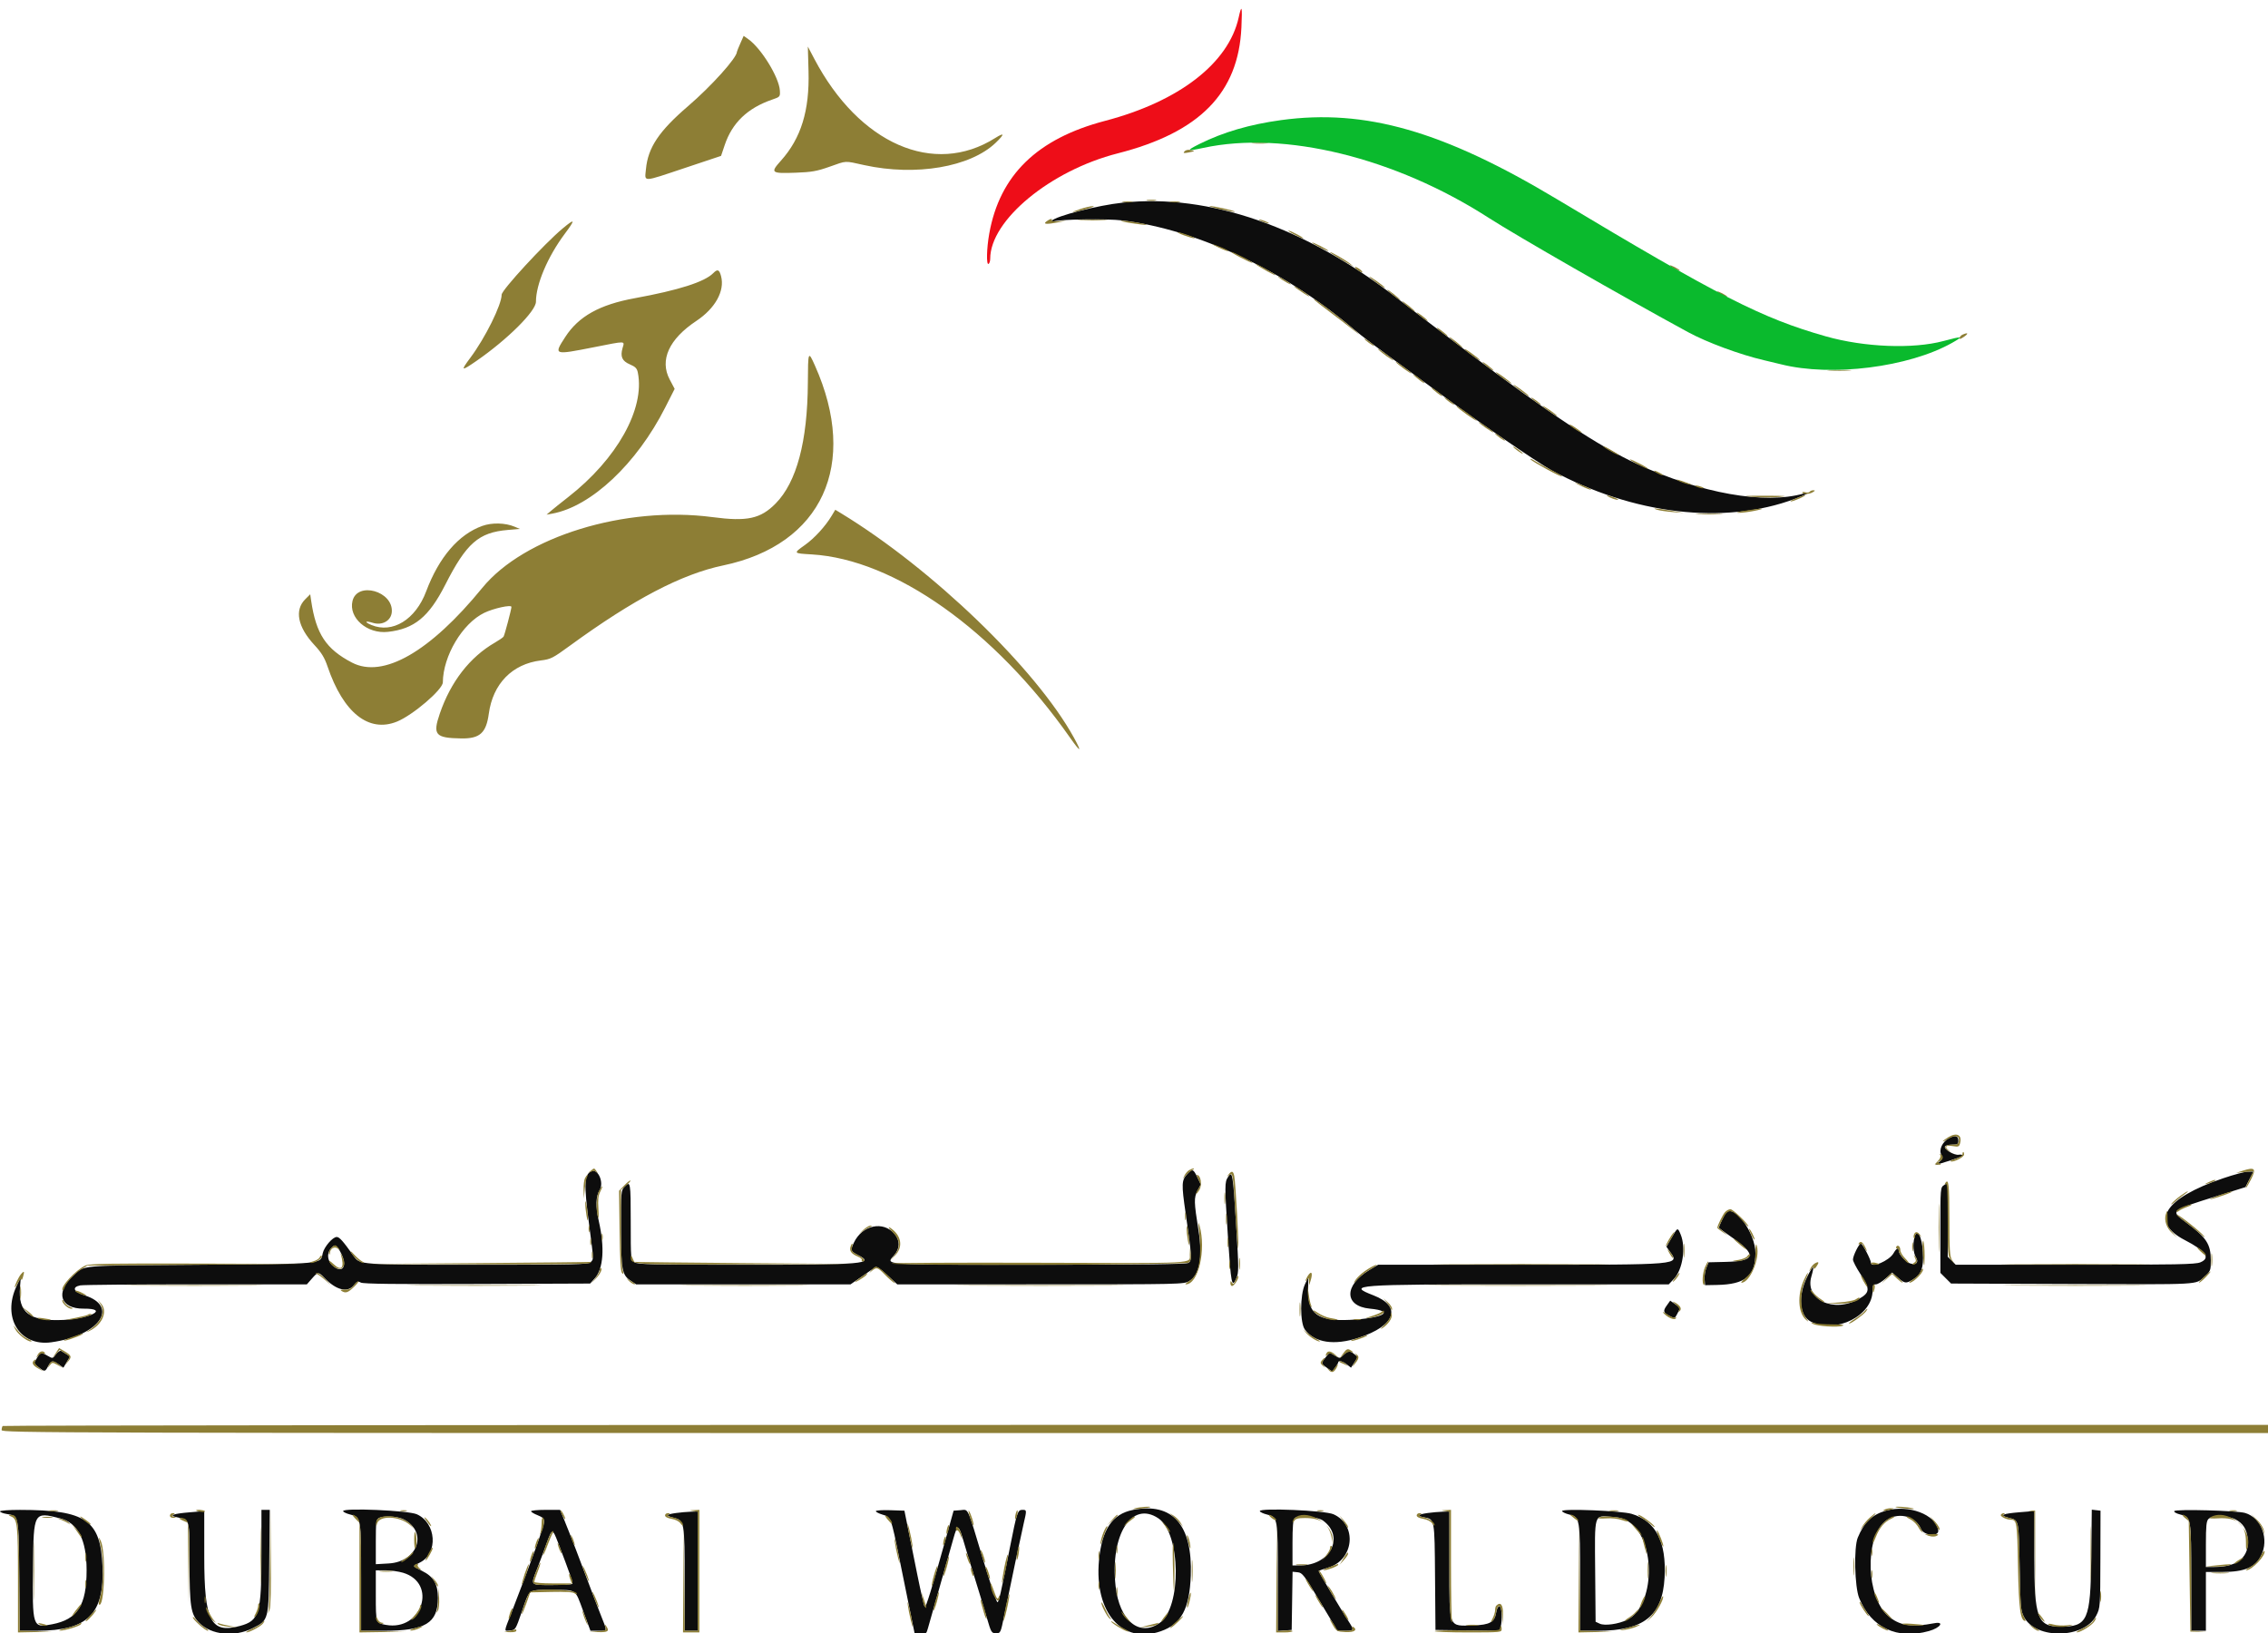 <svg id="svg" version="1.1" xmlns="http://www.w3.org/2000/svg" xmlns:xlink="http://www.w3.org/1999/xlink" width="400" height="288" viewBox="0, 0, 400,288"><g id="svgg"><path id="path0" d="M198.055 35.735 C 193.597 36.204,186.247 38.086,185.447 38.962 C 185.242 39.186,185.325 39.217,185.735 39.067 C 186.832 38.665,195.190 38.539,197.983 38.882 C 211.189 40.504,226.654 47.773,238.687 58.012 C 240.262 59.352,242.627 61.130,249.305 65.994 C 250.937 67.183,252.799 68.548,253.442 69.027 C 259.879 73.826,271.097 81.553,273.631 82.933 C 287.998 90.757,304.116 92.649,316.571 87.973 C 318.761 87.151,319.715 86.585,318.157 87.031 C 311.250 89.012,300.000 87.022,288.709 81.821 C 282.032 78.745,272.761 72.623,259.078 62.253 C 251.155 56.249,248.972 54.584,246.398 52.584 C 230.254 40.043,213.288 34.130,198.055 35.735 M343.736 200.736 C 342.575 201.371,341.919 202.772,342.379 203.632 C 342.696 204.224,342.656 204.373,342.047 204.885 L 341.354 205.467 342.219 205.205 C 345.160 204.315,346.110 203.963,346.110 203.763 C 346.110 203.639,345.818 203.590,345.461 203.652 C 344.680 203.790,342.848 202.720,343.017 202.225 C 343.084 202.029,343.635 201.873,344.263 201.873 C 345.270 201.873,345.389 201.798,345.389 201.157 C 345.389 200.292,344.814 200.145,343.736 200.736 M104.389 206.549 C 103.029 207.036,102.943 208.648,103.890 215.907 C 104.743 222.437,104.727 222.033,104.158 222.602 C 103.755 223.005,101.554 223.055,84.264 223.055 C 63.198 223.055,63.483 223.075,62.356 221.490 C 60.485 218.858,59.859 218.156,59.383 218.156 C 58.669 218.156,57.164 219.909,56.919 221.026 C 56.490 222.978,57.375 222.895,35.303 223.055 C 13.288 223.214,15.012 223.062,12.870 225.037 C 9.703 227.958,10.645 230.831,14.758 230.798 C 19.277 230.763,16.017 232.568,11.166 232.787 C 5.182 233.058,3.156 231.520,3.529 226.992 L 3.675 225.216 2.928 226.801 C 0.312 232.346,3.470 237.493,9.021 236.732 C 17.508 235.570,21.150 230.413,14.881 228.436 C 12.974 227.835,12.627 226.999,14.157 226.693 C 14.652 226.594,23.846 226.513,34.588 226.513 L 54.119 226.513 55.005 225.504 C 56.083 224.276,56.162 224.272,57.223 225.380 C 59.284 227.535,61.312 228.041,62.403 226.672 C 62.946 225.992,63.126 225.923,63.643 226.201 C 64.079 226.434,69.834 226.503,84.165 226.447 L 104.082 226.369 104.897 225.456 C 106.421 223.750,106.679 220.051,105.602 215.328 C 105.020 212.774,105.073 210.998,105.766 209.861 C 106.536 208.599,105.515 206.145,104.389 206.549 M209.384 207.068 C 208.388 208.143,208.360 208.825,209.102 213.934 C 210.222 221.652,210.259 222.366,209.563 222.738 C 209.146 222.961,201.366 223.055,183.151 223.055 C 154.706 223.055,156.196 223.157,157.752 221.308 C 158.736 220.138,158.743 218.776,157.772 217.621 C 155.785 215.260,152.075 216.046,150.608 219.138 C 149.955 220.515,150.002 220.665,151.297 221.326 C 154.378 222.897,152.550 223.055,131.205 223.055 C 114.760 223.055,112.443 223.001,111.880 222.606 C 111.249 222.164,111.239 222.056,111.239 215.402 C 111.239 208.437,111.194 208.187,110.137 209.313 C 109.530 209.958,109.511 210.188,109.526 216.589 C 109.545 223.987,109.699 224.839,111.210 225.855 L 112.189 226.513 131.098 226.513 L 150.006 226.513 151.989 225.144 C 153.080 224.391,154.137 223.653,154.338 223.505 C 154.598 223.312,155.219 223.710,156.475 224.873 L 158.246 226.513 183.518 226.512 C 208.357 226.511,208.806 226.501,209.744 225.929 C 211.589 224.804,212.142 221.783,211.377 217.003 C 210.573 211.977,210.554 211.230,211.203 209.987 L 211.781 208.879 211.165 207.609 C 210.449 206.135,210.293 206.088,209.384 207.068 M392.075 207.809 C 381.649 211.357,379.099 215.473,385.326 218.702 C 389.063 220.641,389.914 221.858,388.070 222.628 C 387.202 222.992,383.927 223.055,365.990 223.055 L 344.931 223.055 344.223 222.347 L 343.516 221.640 343.516 215.108 L 343.516 208.575 342.867 209.006 C 342.223 209.435,342.219 209.479,342.219 216.961 L 342.219 224.485 343.161 225.427 L 344.103 226.369 365.207 226.450 C 388.526 226.540,387.177 226.613,388.768 225.175 C 389.877 224.173,389.914 224.081,389.914 222.289 C 389.914 219.412,389.174 218.281,385.519 215.569 C 382.737 213.506,382.705 213.533,391.022 210.930 L 396.021 209.366 396.719 207.997 L 397.416 206.628 396.475 206.630 C 395.957 206.631,393.977 207.162,392.075 207.809 M216.589 207.569 C 215.973 208.509,215.971 208.980,216.558 218.019 C 217.107 226.473,217.260 227.258,218.022 225.504 C 218.497 224.409,218.496 223.934,218.010 215.994 C 217.457 206.986,217.358 206.395,216.589 207.569 M304.364 213.927 C 304.075 214.275,303.170 216.245,303.170 216.525 C 303.170 216.590,304.135 217.310,305.315 218.126 C 309.920 221.309,309.671 222.423,304.327 222.551 L 301.351 222.622 300.948 223.587 C 300.726 224.118,300.584 225.026,300.633 225.605 L 300.720 226.657 302.805 226.618 C 307.793 226.525,309.584 225.056,309.604 221.042 C 309.621 217.421,305.786 212.213,304.364 213.927 M294.813 218.299 L 293.907 219.882 294.504 220.721 C 296.199 223.101,296.765 223.051,267.999 223.053 L 243.058 223.055 241.497 223.991 C 237.006 226.686,237.054 230.362,241.586 230.795 C 246.181 231.234,243.958 232.497,238.106 232.773 C 232.461 233.039,230.670 231.770,230.718 227.541 L 230.745 225.216 230.145 226.513 C 229.268 228.410,229.265 233.303,230.141 234.488 C 231.861 236.816,235.311 237.339,239.639 235.927 C 246.118 233.813,247.299 230.413,242.236 228.451 C 237.466 226.604,238.677 226.513,268.068 226.513 L 294.312 226.513 295.225 225.545 C 296.777 223.899,297.368 220.002,296.412 217.714 C 295.876 216.431,295.883 216.429,294.813 218.299 M337.646 218.228 C 337.334 219.392,337.455 221.044,337.903 221.727 C 338.491 222.625,337.899 223.206,336.816 222.794 C 336.019 222.491,334.870 221.176,334.870 220.566 C 334.870 219.921,334.470 220.121,333.957 221.021 C 333.191 222.368,329.971 223.723,329.971 222.699 C 329.971 222.173,328.475 219.308,328.201 219.308 C 327.873 219.308,326.801 221.474,326.801 222.136 C 326.801 222.436,327.385 223.570,328.098 224.656 C 329.861 227.339,329.826 227.953,327.847 229.085 C 323.406 231.626,318.277 229.215,319.461 225.144 C 320.098 222.952,319.818 222.966,318.728 225.181 C 317.025 228.640,317.335 232.113,319.436 233.111 C 323.917 235.240,330.259 232.013,330.259 227.605 C 330.259 226.706,330.361 226.513,330.835 226.513 C 331.151 226.513,331.929 226.045,332.562 225.473 L 333.713 224.432 334.734 225.329 C 335.931 226.379,336.153 226.407,337.378 225.660 C 338.867 224.752,339.280 223.624,339.135 220.864 C 338.988 218.054,338.109 216.498,337.646 218.228 M60.167 221.052 C 61.236 223.139,60.526 224.582,58.982 223.460 C 57.743 222.558,57.511 221.129,58.435 220.094 C 59.070 219.383,59.408 219.571,60.167 221.052 M293.952 230.254 C 293.255 231.233,293.344 231.522,294.534 232.137 C 295.349 232.559,295.383 232.547,295.812 231.717 C 296.380 230.621,296.395 230.687,295.411 229.987 L 294.569 229.387 293.952 230.254 M9.879 238.845 C 9.295 239.619,9.283 239.621,8.419 239.121 C 7.251 238.445,7.127 238.471,6.501 239.530 L 5.962 240.443 6.799 241.114 C 7.871 241.971,7.964 241.961,8.501 240.922 C 9.028 239.904,9.292 239.863,10.374 240.634 L 11.183 241.209 11.766 240.221 L 12.350 239.232 11.722 238.831 C 11.377 238.611,10.954 238.349,10.782 238.248 C 10.610 238.147,10.204 238.416,9.879 238.845 M236.953 238.968 C 236.319 239.602,236.306 239.603,235.399 239.067 L 234.485 238.526 233.814 239.364 C 232.961 240.431,232.965 240.469,234.042 241.236 L 234.943 241.878 235.477 241.184 C 235.770 240.802,236.013 240.393,236.017 240.274 C 236.029 239.871,236.806 240.055,237.541 240.633 L 238.273 241.209 238.875 240.273 L 239.477 239.337 238.871 238.833 C 238.076 238.172,237.724 238.197,236.953 238.968 M199.806 266.295 C 196.161 267.016,194.323 269.756,193.822 275.217 C 192.979 284.408,197.948 290.074,204.752 287.682 C 208.359 286.413,209.797 283.734,210.015 277.877 C 210.347 268.931,206.804 264.911,199.806 266.295 M332.631 266.423 C 330.198 267.107,328.763 268.477,327.649 271.182 C 326.932 272.922,327.093 279.860,327.897 281.844 C 330.004 287.048,334.600 289.220,340.198 287.657 C 342.199 287.098,343.020 285.927,341.167 286.274 C 337.048 287.047,334.970 286.708,332.948 284.933 C 329.181 281.625,328.835 271.487,332.383 268.372 C 334.453 266.554,337.788 267.223,338.806 269.660 C 339.308 270.863,342.028 271.064,341.838 269.885 C 341.388 267.097,336.618 265.303,332.631 266.423 M0.000 266.545 C 0.000 266.690,0.507 266.894,1.127 266.999 C 3.349 267.374,3.304 267.154,3.397 277.984 L 3.480 287.608 6.567 287.604 C 15.463 287.592,18.423 284.673,18.081 276.253 C 17.748 268.079,15.157 266.304,3.530 266.287 C 1.589 266.285,0.000 266.401,0.000 266.545 M46.110 274.049 C 46.110 284.598,45.740 285.834,42.315 286.756 C 37.168 288.143,36.027 285.926,36.025 274.534 L 36.023 266.502 33.501 266.710 C 30.545 266.953,29.686 267.269,31.148 267.574 C 33.516 268.069,33.429 267.773,33.429 275.353 C 33.429 283.357,33.644 284.718,35.138 286.214 C 37.279 288.357,41.344 288.765,44.551 287.161 C 47.423 285.723,47.391 285.853,47.494 275.288 L 47.581 266.282 46.845 266.282 L 46.110 266.282 46.110 274.049 M60.519 266.500 C 60.519 266.660,61.080 266.932,61.765 267.104 C 63.681 267.587,63.689 267.634,63.689 278.256 L 63.689 287.608 67.671 287.608 C 75.015 287.608,77.233 286.265,77.233 281.821 C 77.233 279.359,76.457 278.036,74.429 277.044 C 73.584 276.630,72.950 276.233,73.022 276.161 C 73.094 276.089,73.578 275.815,74.097 275.551 C 77.318 273.916,76.953 268.597,73.514 267.059 C 72.017 266.389,60.519 265.895,60.519 266.500 M93.660 266.527 C 93.660 266.661,94.179 266.975,94.813 267.224 C 95.718 267.580,95.965 267.828,95.965 268.379 C 95.965 269.124,93.780 275.203,90.209 284.397 C 88.821 287.969,88.842 287.665,89.986 287.554 C 90.902 287.466,90.945 287.397,92.004 284.323 C 93.447 280.129,93.072 280.403,97.370 280.408 C 101.793 280.413,101.370 280.121,102.886 284.222 L 104.138 287.608 105.527 287.608 C 107.181 287.608,107.149 287.835,105.931 284.762 C 105.389 283.395,104.467 280.980,103.882 279.395 C 102.543 275.768,100.488 270.435,99.522 268.084 L 98.782 266.282 96.221 266.282 C 94.812 266.282,93.660 266.392,93.660 266.527 M154.467 266.514 C 154.467 266.653,154.983 266.922,155.615 267.112 C 157.142 267.569,157.138 267.558,158.640 274.967 C 159.358 278.512,160.251 282.903,160.624 284.726 L 161.303 288.040 162.336 288.129 C 163.313 288.213,163.386 288.158,163.669 287.120 C 164.028 285.803,165.072 282.130,166.478 277.233 C 167.047 275.252,167.794 272.614,168.138 271.372 C 168.865 268.742,169.078 268.804,169.967 271.902 C 170.286 273.012,171.154 275.865,171.895 278.242 C 172.637 280.620,173.603 283.797,174.042 285.303 C 174.807 287.930,174.873 288.040,175.657 288.040 C 176.467 288.040,176.481 288.008,177.121 284.870 C 178.242 279.372,180.050 270.826,180.524 268.786 C 181.106 266.281,181.106 266.282,180.305 266.282 C 179.484 266.282,179.350 266.689,178.117 272.911 C 176.465 281.250,176.164 282.565,175.906 282.565 C 175.764 282.565,174.653 279.258,173.436 275.216 C 170.485 265.410,170.858 266.231,169.396 266.338 L 168.185 266.427 166.938 270.893 C 164.315 280.290,163.299 283.587,163.093 283.368 C 162.976 283.243,162.396 280.742,161.804 277.810 C 161.213 274.878,160.454 271.117,160.119 269.452 L 159.510 266.427 156.988 266.343 C 155.602 266.297,154.467 266.374,154.467 266.514 M222.190 266.500 C 222.190 266.660,222.778 266.938,223.497 267.119 C 225.351 267.586,225.360 267.644,225.360 278.277 L 225.360 287.641 226.585 287.553 L 227.810 287.464 227.889 282.331 L 227.967 277.198 228.865 277.288 C 229.695 277.371,229.990 277.760,232.820 282.488 L 235.879 287.599 237.248 287.603 C 238.852 287.609,238.876 287.531,237.791 285.856 C 236.623 284.052,232.565 277.247,232.565 277.091 C 232.565 277.020,233.307 276.745,234.215 276.482 C 238.799 275.149,239.436 268.960,235.184 267.058 C 233.689 266.389,222.190 265.895,222.190 266.500 M275.504 266.491 C 275.504 266.656,276.075 266.934,276.772 267.110 C 278.638 267.579,278.674 267.796,278.674 278.429 L 278.674 287.608 281.798 287.608 C 289.923 287.608,293.207 284.985,293.578 278.200 C 293.922 271.913,292.037 268.270,287.777 266.989 C 285.973 266.446,275.504 266.022,275.504 266.491 M368.827 274.695 C 368.702 285.787,368.201 286.906,363.373 286.878 C 359.335 286.855,358.790 285.387,358.790 274.549 L 358.790 266.491 356.279 266.695 C 353.107 266.952,352.522 267.240,354.273 267.681 C 356.094 268.139,356.035 267.875,356.198 276.369 C 356.336 283.552,356.383 284.077,356.984 285.206 C 359.110 289.197,367.649 289.006,369.714 284.922 C 370.410 283.545,370.416 283.450,370.439 274.979 L 370.461 266.427 369.692 266.338 L 368.922 266.249 368.827 274.695 M383.474 266.499 C 383.370 266.667,383.823 266.926,384.536 267.105 C 386.447 267.586,386.455 267.637,386.455 278.256 L 386.455 287.608 387.752 287.608 L 389.049 287.608 389.049 282.421 L 389.049 277.233 392.023 277.233 C 395.840 277.233,397.734 276.428,398.775 274.363 C 400.243 271.452,398.848 267.699,395.978 266.833 C 394.567 266.408,383.709 266.118,383.474 266.499 M119.248 266.837 C 117.417 267.093,117.316 267.300,118.836 267.683 C 120.709 268.155,120.749 268.386,120.749 278.717 L 120.749 287.608 121.902 287.608 L 123.055 287.608 123.055 277.089 L 123.055 266.571 121.830 266.609 C 121.156 266.630,119.995 266.733,119.248 266.837 M251.813 266.837 C 250.071 267.081,249.819 267.348,251.104 267.589 C 253.048 267.954,253.010 267.752,253.094 278.116 L 253.170 287.464 258.826 287.542 L 264.483 287.620 264.658 286.966 C 265.004 285.674,264.867 283.285,264.446 283.285 C 264.208 283.285,263.978 283.742,263.867 284.433 C 263.603 286.083,262.706 286.581,259.866 286.655 C 255.393 286.772,255.629 287.366,255.624 276.009 L 255.620 266.571 254.395 266.609 C 253.721 266.630,252.559 266.733,251.813 266.837 M204.326 267.795 C 208.261 270.474,208.420 283.455,204.551 286.210 C 200.953 288.771,197.428 285.841,196.754 279.731 C 195.754 270.656,199.607 264.584,204.326 267.795 M10.547 267.761 C 13.748 268.566,15.274 271.532,15.274 276.945 C 15.274 283.113,13.673 285.611,9.173 286.465 C 5.719 287.120,5.701 287.066,5.820 276.273 C 5.925 266.661,5.957 266.605,10.547 267.761 M71.161 267.940 C 75.510 270.158,73.752 275.434,68.564 275.735 L 66.282 275.867 66.282 271.953 C 66.282 268.531,66.346 268.003,66.787 267.746 C 67.593 267.277,70.076 267.387,71.161 267.940 M233.348 268.183 C 237.211 271.007,234.628 276.073,229.323 276.079 L 227.954 276.081 227.954 272.104 C 227.954 269.311,228.061 268.017,228.314 267.757 C 228.889 267.168,232.361 267.462,233.348 268.183 M287.413 268.490 C 292.144 271.815,291.851 283.280,286.974 285.677 C 285.441 286.430,283.017 286.769,282.133 286.354 L 281.412 286.016 281.336 277.182 C 281.246 266.736,281.082 267.283,284.231 267.508 C 285.820 267.622,286.458 267.818,287.413 268.490 M394.216 267.940 C 395.582 268.637,396.237 269.642,396.423 271.330 C 396.774 274.513,394.712 276.326,390.706 276.356 L 389.049 276.369 389.049 272.355 C 389.049 269.090,389.134 268.256,389.502 267.888 C 390.134 267.256,392.935 267.287,394.216 267.940 M98.389 271.974 C 100.484 277.437,101.074 279.126,100.958 279.323 C 100.888 279.442,99.282 279.539,97.389 279.539 C 93.403 279.539,93.552 279.706,94.764 276.593 C 95.213 275.439,95.940 273.491,96.379 272.262 C 97.351 269.542,97.451 269.527,98.389 271.974 M71.074 277.372 C 77.223 279.198,74.434 287.718,68.063 286.571 C 66.287 286.251,66.282 286.237,66.282 281.377 L 66.282 276.945 67.959 276.945 C 68.881 276.945,70.283 277.137,71.074 277.372 " stroke="none" fill="#0d0d0d" fill-rule="evenodd"></path><path id="path1" d="M130.564 7.666 C 130.238 8.403,129.971 9.064,129.971 9.135 C 129.971 10.178,125.471 15.182,121.346 18.725 C 116.220 23.129,114.279 26.031,113.925 29.820 C 113.706 32.162,113.122 32.181,120.867 29.597 L 127.170 27.493 127.817 25.575 C 129.135 21.660,131.837 19.068,136.152 17.579 C 137.587 17.085,137.607 17.061,137.541 15.959 C 137.403 13.645,134.269 8.540,131.991 6.918 L 131.158 6.325 130.564 7.666 M142.597 12.548 C 142.791 19.490,141.285 24.374,137.728 28.340 C 135.809 30.480,135.982 30.620,140.346 30.459 C 143.136 30.357,144.070 30.193,146.254 29.423 C 149.428 28.304,148.835 28.332,152.450 29.125 C 161.503 31.109,171.130 29.472,175.602 25.186 C 177.224 23.632,177.193 23.286,175.525 24.338 C 164.716 31.162,151.523 25.388,143.615 10.375 L 142.477 8.213 142.597 12.548 M220.965 25.283 C 221.639 25.344,222.741 25.344,223.415 25.283 C 224.089 25.222,223.537 25.173,222.190 25.173 C 220.843 25.173,220.292 25.222,220.965 25.283 M208.900 26.697 C 208.633 27.019,208.748 27.056,209.547 26.904 C 210.796 26.666,210.841 26.614,209.956 26.445 C 209.536 26.365,209.088 26.472,208.900 26.697 M202.381 35.365 C 202.820 35.432,203.468 35.430,203.822 35.361 C 204.177 35.293,203.818 35.239,203.026 35.241 C 202.233 35.243,201.943 35.299,202.381 35.365 M198.055 35.653 C 198.491 35.719,199.204 35.719,199.640 35.653 C 200.076 35.587,199.719 35.533,198.847 35.533 C 197.976 35.533,197.619 35.587,198.055 35.653 M206.412 35.653 C 206.848 35.719,207.561 35.719,207.997 35.653 C 208.433 35.587,208.076 35.533,207.205 35.533 C 206.333 35.533,205.976 35.587,206.412 35.653 M190.490 36.876 C 188.417 37.568,188.950 37.574,191.499 36.888 C 192.608 36.589,193.192 36.345,192.795 36.345 C 192.399 36.346,191.362 36.585,190.490 36.876 M215.254 36.908 C 216.590 37.209,217.734 37.405,217.796 37.344 C 217.944 37.195,214.011 36.304,213.344 36.336 C 213.058 36.349,213.918 36.606,215.254 36.908 M184.565 39.040 C 183.878 39.559,184.587 39.607,186.744 39.185 L 188.040 38.932 186.677 39.026 C 185.927 39.079,185.383 39.008,185.469 38.869 C 185.714 38.473,185.182 38.574,184.565 39.040 M190.575 38.831 C 191.811 38.885,193.756 38.885,194.898 38.830 C 196.040 38.776,195.029 38.732,192.651 38.732 C 190.274 38.732,189.340 38.777,190.575 38.831 M222.190 38.856 C 222.428 39.003,222.947 39.210,223.343 39.316 C 223.844 39.450,223.932 39.427,223.631 39.242 C 223.393 39.095,222.875 38.888,222.478 38.782 C 221.978 38.648,221.890 38.671,222.190 38.856 M99.241 40.287 C 95.983 43.009,88.473 51.157,88.473 51.969 C 88.473 53.750,85.576 59.592,82.956 63.094 C 81.187 65.460,81.316 65.529,84.018 63.661 C 89.496 59.875,94.524 54.874,94.524 53.213 C 94.524 50.147,96.595 45.267,99.607 41.236 C 101.530 38.662,101.446 38.445,99.241 40.287 M199.548 39.361 C 200.964 39.581,202.170 39.713,202.229 39.653 C 202.392 39.491,198.777 38.901,197.815 38.933 C 197.352 38.948,198.132 39.141,199.548 39.361 M228.242 41.354 C 228.955 41.736,229.669 42.049,229.827 42.049 C 229.986 42.049,229.532 41.736,228.818 41.354 C 228.105 40.973,227.392 40.660,227.233 40.660 C 227.075 40.660,227.529 40.973,228.242 41.354 M208.790 41.499 C 209.582 41.791,210.425 42.030,210.663 42.030 C 210.901 42.030,210.447 41.791,209.654 41.499 C 208.862 41.206,208.019 40.967,207.781 40.967 C 207.543 40.967,207.997 41.206,208.790 41.499 M231.412 42.786 C 231.412 42.865,232.061 43.258,232.853 43.660 C 233.646 44.062,234.294 44.325,234.294 44.246 C 234.294 44.167,233.646 43.773,232.853 43.372 C 232.061 42.970,231.412 42.706,231.412 42.786 M214.951 43.666 C 215.803 44.071,216.555 44.348,216.620 44.283 C 216.685 44.218,216.182 43.939,215.502 43.664 C 213.530 42.867,213.269 42.868,214.951 43.666 M218.732 45.389 C 219.762 45.928,220.735 46.370,220.893 46.370 C 221.052 46.370,220.339 45.928,219.308 45.389 C 218.278 44.850,217.305 44.408,217.147 44.408 C 216.988 44.408,217.702 44.850,218.732 45.389 M234.582 44.480 C 234.582 44.554,235.198 44.972,235.951 45.409 C 236.704 45.847,237.644 46.393,238.040 46.624 L 238.761 47.042 238.113 46.504 C 237.355 45.875,234.582 44.285,234.582 44.480 M221.470 46.596 C 221.628 46.756,222.536 47.316,223.487 47.839 C 224.438 48.362,225.086 48.655,224.928 48.490 C 224.769 48.325,223.862 47.766,222.911 47.247 C 221.960 46.728,221.311 46.435,221.470 46.596 M294.524 46.815 C 294.524 46.894,294.914 47.160,295.389 47.406 C 295.865 47.652,296.254 47.789,296.254 47.709 C 296.254 47.630,295.865 47.364,295.389 47.118 C 294.914 46.872,294.524 46.736,294.524 46.815 M239.030 47.232 C 239.137 47.405,239.493 47.691,239.820 47.866 C 240.247 48.094,240.360 48.095,240.220 47.869 C 240.113 47.695,239.758 47.410,239.430 47.235 C 239.004 47.007,238.891 47.006,239.030 47.232 M125.793 48.172 C 124.271 49.717,119.710 51.174,111.960 52.590 C 105.747 53.725,102.046 55.789,99.690 59.435 C 97.620 62.638,97.630 62.641,104.755 61.235 C 110.528 60.096,110.170 60.086,109.800 61.378 C 109.364 62.898,109.710 63.671,111.091 64.264 C 112.069 64.682,112.345 64.968,112.494 65.714 C 113.770 72.094,108.808 80.963,100.208 87.671 C 98.932 88.667,97.552 89.771,97.143 90.125 L 96.398 90.768 97.406 90.584 C 104.270 89.326,112.285 81.795,117.315 71.879 L 118.987 68.583 118.111 66.928 C 116.302 63.508,117.984 59.807,122.808 56.601 C 126.147 54.381,127.850 51.309,127.176 48.723 C 126.865 47.526,126.552 47.402,125.793 48.172 M225.504 48.912 C 225.663 49.064,226.311 49.479,226.945 49.835 C 227.579 50.191,227.839 50.266,227.522 50.003 C 226.878 49.468,225.052 48.481,225.504 48.912 M241.499 48.806 C 241.499 48.878,242.160 49.413,242.970 49.994 C 243.779 50.575,244.356 50.913,244.252 50.745 C 244.035 50.395,241.499 48.608,241.499 48.806 M228.242 50.519 C 228.242 50.585,228.988 51.118,229.899 51.703 C 230.811 52.288,231.202 52.465,230.768 52.096 C 229.912 51.369,228.242 50.326,228.242 50.519 M244.669 51.104 C 244.669 51.184,245.187 51.659,245.821 52.161 C 246.455 52.664,246.974 53.010,246.974 52.930 C 246.974 52.851,246.455 52.375,245.821 51.873 C 245.187 51.371,244.669 51.025,244.669 51.104 M302.882 51.426 C 302.882 51.505,303.271 51.771,303.746 52.017 C 304.222 52.263,304.611 52.400,304.611 52.320 C 304.611 52.241,304.222 51.975,303.746 51.729 C 303.271 51.483,302.882 51.347,302.882 51.426 M231.844 52.929 C 232.003 53.092,233.235 54.048,234.582 55.053 C 235.929 56.058,237.745 57.454,238.617 58.155 C 239.864 59.158,239.956 59.202,239.049 58.362 C 237.124 56.577,230.637 51.685,231.844 52.929 M247.262 53.122 C 247.262 53.201,247.781 53.677,248.415 54.179 C 249.049 54.681,249.568 55.027,249.568 54.948 C 249.568 54.868,249.049 54.393,248.415 53.890 C 247.781 53.388,247.262 53.042,247.262 53.122 M249.856 55.133 C 249.856 55.205,250.332 55.626,250.914 56.070 C 251.496 56.514,251.881 56.730,251.770 56.550 C 251.542 56.181,249.856 54.933,249.856 55.133 M253.418 57.859 C 253.646 58.228,255.331 59.476,255.331 59.276 C 255.331 59.204,254.855 58.783,254.273 58.339 C 253.692 57.895,253.306 57.679,253.418 57.859 M346.110 59.026 C 345.872 59.134,345.644 59.388,345.602 59.591 C 345.549 59.851,345.739 59.821,346.251 59.485 C 347.252 58.830,347.165 58.548,346.110 59.026 M255.620 59.462 C 255.620 59.541,256.138 60.017,256.772 60.519 C 257.406 61.021,257.925 61.367,257.925 61.288 C 257.925 61.208,257.406 60.733,256.772 60.231 C 256.138 59.728,255.620 59.382,255.620 59.462 M240.634 59.759 C 240.634 59.838,241.023 60.180,241.499 60.519 C 241.974 60.857,242.363 61.070,242.363 60.990 C 242.363 60.911,241.974 60.569,241.499 60.231 C 241.023 59.892,240.634 59.680,240.634 59.759 M243.009 61.551 C 243.103 61.703,243.797 62.271,244.551 62.812 C 245.305 63.354,245.845 63.673,245.751 63.521 C 245.657 63.369,244.964 62.801,244.210 62.260 C 243.455 61.718,242.915 61.399,243.009 61.551 M258.322 61.614 C 258.437 61.800,259.128 62.363,259.857 62.865 C 261.584 64.053,261.268 63.541,259.483 62.260 C 258.729 61.718,258.206 61.427,258.322 61.614 M142.479 67.509 C 142.419 77.863,140.508 85.028,136.801 88.794 C 134.137 91.500,131.775 92.011,125.665 91.202 C 110.270 89.163,92.431 94.646,85.055 103.684 C 75.852 114.962,67.563 119.715,62.080 116.857 C 57.498 114.468,55.737 111.799,54.877 105.935 L 54.712 104.809 53.829 105.692 C 51.910 107.611,52.502 110.571,55.440 113.744 C 56.709 115.115,57.235 115.973,57.770 117.548 C 60.549 125.717,65.042 129.282,70.015 127.262 C 72.829 126.118,78.092 121.614,78.103 120.340 C 78.142 115.686,81.557 109.947,85.397 108.085 C 87.046 107.285,90.202 106.595,90.202 107.034 C 90.202 107.454,88.992 112.015,88.811 112.280 C 88.704 112.436,88.019 112.909,87.289 113.330 C 82.862 115.887,79.490 120.232,77.564 125.861 C 76.283 129.604,76.761 130.156,81.349 130.232 C 84.620 130.286,85.746 129.278,86.207 125.883 C 86.926 120.588,90.330 117.101,95.389 116.477 C 97.134 116.262,97.486 116.084,100.518 113.872 C 111.718 105.702,120.214 101.252,127.533 99.724 C 144.994 96.078,151.510 81.900,143.731 64.481 C 142.540 61.813,142.511 61.882,142.479 67.509 M246.179 63.857 C 246.273 64.009,246.967 64.576,247.721 65.118 C 248.475 65.659,249.015 65.978,248.921 65.826 C 248.827 65.674,248.134 65.107,247.380 64.565 C 246.626 64.024,246.085 63.705,246.179 63.857 M261.487 63.911 C 261.715 64.280,263.401 65.528,263.401 65.328 C 263.401 65.256,262.924 64.835,262.343 64.391 C 261.761 63.947,261.376 63.731,261.487 63.911 M322.706 65.343 C 323.703 65.400,325.259 65.399,326.164 65.342 C 327.069 65.285,326.254 65.239,324.352 65.240 C 322.450 65.240,321.709 65.287,322.706 65.343 M263.817 65.681 C 264.034 66.032,266.571 67.818,266.571 67.620 C 266.571 67.548,265.909 67.014,265.100 66.432 C 264.291 65.851,263.714 65.513,263.817 65.681 M249.280 66.085 C 249.280 66.156,249.756 66.577,250.338 67.021 C 250.919 67.465,251.305 67.681,251.193 67.501 C 250.965 67.132,249.280 65.884,249.280 66.085 M266.929 67.891 C 267.023 68.044,267.717 68.611,268.471 69.153 C 269.225 69.694,269.765 70.013,269.671 69.861 C 269.577 69.709,268.883 69.141,268.129 68.600 C 267.375 68.058,266.835 67.739,266.929 67.891 M252.450 68.390 C 252.450 68.461,252.926 68.883,253.508 69.326 C 254.089 69.770,254.475 69.986,254.363 69.806 C 254.135 69.437,252.450 68.190,252.450 68.390 M254.755 70.134 C 254.755 70.213,255.144 70.555,255.620 70.893 C 256.095 71.232,256.484 71.444,256.484 71.365 C 256.484 71.286,256.095 70.944,255.620 70.605 C 255.144 70.267,254.755 70.054,254.755 70.134 M270.029 70.134 C 270.029 70.213,270.418 70.555,270.893 70.893 C 271.369 71.232,271.758 71.444,271.758 71.365 C 271.758 71.286,271.369 70.944,270.893 70.605 C 270.418 70.267,270.029 70.054,270.029 70.134 M256.851 71.652 C 256.949 71.811,257.837 72.507,258.824 73.200 C 259.811 73.892,260.539 74.329,260.440 74.170 C 260.342 74.011,259.454 73.314,258.467 72.622 C 257.480 71.929,256.753 71.493,256.851 71.652 M272.046 71.586 C 272.046 71.665,272.630 72.132,273.343 72.622 C 274.056 73.113,274.640 73.450,274.640 73.371 C 274.640 73.291,274.056 72.825,273.343 72.334 C 272.630 71.844,272.046 71.507,272.046 71.586 M260.807 74.468 C 260.807 74.547,261.390 75.014,262.104 75.504 C 262.817 75.995,263.401 76.332,263.401 76.252 C 263.401 76.173,262.817 75.707,262.104 75.216 C 261.390 74.725,260.807 74.389,260.807 74.468 M276.851 74.951 C 277.209 75.384,278.963 76.487,278.963 76.279 C 278.963 76.212,278.411 75.794,277.738 75.350 C 277.064 74.905,276.665 74.726,276.851 74.951 M263.689 76.474 C 263.689 76.553,264.078 76.895,264.553 77.233 C 265.029 77.572,265.418 77.784,265.418 77.705 C 265.418 77.626,265.029 77.284,264.553 76.945 C 264.078 76.607,263.689 76.394,263.689 76.474 M282.853 78.823 C 283.498 79.352,285.898 80.621,285.447 80.194 C 285.288 80.045,284.510 79.568,283.718 79.136 C 282.925 78.704,282.536 78.563,282.853 78.823 M266.859 78.779 C 266.859 78.858,267.248 79.200,267.723 79.539 C 268.199 79.877,268.588 80.090,268.588 80.010 C 268.588 79.931,268.199 79.589,267.723 79.251 C 267.248 78.912,266.859 78.700,266.859 78.779 M269.944 81.019 C 270.326 81.483,275.504 84.286,275.504 84.030 C 275.504 83.942,274.699 83.463,273.714 82.966 C 272.729 82.469,271.400 81.733,270.760 81.330 C 270.120 80.927,269.753 80.787,269.944 81.019 M288.761 81.844 C 289.633 82.305,290.476 82.682,290.634 82.682 C 290.793 82.682,290.209 82.305,289.337 81.844 C 288.465 81.384,287.622 81.007,287.464 81.007 C 287.305 81.007,287.889 81.384,288.761 81.844 M292.219 83.429 C 292.615 83.656,293.069 83.841,293.228 83.841 C 293.386 83.841,293.192 83.656,292.795 83.429 C 292.399 83.203,291.945 83.018,291.787 83.018 C 291.628 83.018,291.823 83.203,292.219 83.429 M296.141 84.858 C 296.634 85.085,297.412 85.345,297.870 85.435 C 298.583 85.576,298.558 85.542,297.695 85.204 C 296.138 84.594,295.038 84.349,296.141 84.858 M278.928 85.741 C 279.780 86.146,280.531 86.423,280.597 86.358 C 280.662 86.293,280.159 86.014,279.479 85.739 C 277.507 84.942,277.246 84.943,278.928 85.741 M299.280 85.879 C 299.597 86.015,300.050 86.127,300.288 86.127 C 300.561 86.127,300.507 86.035,300.144 85.879 C 299.827 85.743,299.373 85.631,299.135 85.631 C 298.863 85.631,298.916 85.723,299.280 85.879 M319.181 86.716 C 319.092 86.860,318.760 86.910,318.444 86.827 C 318.127 86.744,317.867 86.741,317.867 86.820 C 317.867 87.181,319.000 87.206,319.625 86.859 C 320.137 86.575,320.190 86.473,319.830 86.466 C 319.562 86.460,319.270 86.573,319.181 86.716 M284.006 87.763 C 284.481 87.980,285.065 88.154,285.303 88.150 C 285.540 88.145,285.281 87.966,284.726 87.752 C 283.410 87.245,282.893 87.253,284.006 87.763 M309.259 87.636 C 310.627 87.750,312.702 87.752,313.870 87.641 C 315.538 87.482,315.004 87.437,311.383 87.433 C 307.418 87.429,307.120 87.457,309.259 87.636 M316.715 87.896 C 316.001 88.196,315.612 88.438,315.850 88.435 C 316.335 88.429,318.752 87.366,318.300 87.357 C 318.141 87.354,317.428 87.597,316.715 87.896 M292.303 89.917 C 292.746 90.050,293.978 90.227,295.041 90.310 L 296.974 90.462 294.669 90.065 C 292.067 89.618,291.108 89.557,292.303 89.917 M307.781 90.067 C 306.476 90.282,306.019 90.431,306.628 90.443 C 307.183 90.454,308.480 90.290,309.510 90.079 C 311.854 89.598,310.678 89.589,307.781 90.067 M146.664 90.988 C 145.550 92.841,143.658 94.906,141.973 96.110 C 139.882 97.602,139.869 97.582,143.156 97.777 C 157.773 98.643,175.413 111.148,188.691 130.057 C 190.598 132.773,190.884 132.785,189.401 130.088 C 182.723 117.950,164.436 100.324,148.370 90.542 L 147.317 89.901 146.664 90.988 M299.496 90.704 C 300.566 90.759,302.316 90.759,303.386 90.704 C 304.456 90.648,303.581 90.603,301.441 90.603 C 299.301 90.603,298.426 90.648,299.496 90.704 M85.076 92.746 C 80.880 94.244,77.418 98.278,75.159 104.302 C 73.294 109.277,69.220 111.778,65.508 110.227 C 64.202 109.681,64.375 109.421,65.761 109.846 C 67.432 110.359,68.993 109.461,69.102 107.925 C 69.364 104.261,63.021 102.488,62.170 105.987 C 61.446 108.957,64.750 111.842,68.411 111.437 C 73.058 110.923,75.643 108.805,78.515 103.154 C 82.261 95.786,84.414 93.898,89.567 93.463 L 91.692 93.283 90.745 92.885 C 89.111 92.198,86.774 92.141,85.076 92.746 M343.588 200.573 C 343.073 200.887,342.651 201.207,342.651 201.283 C 342.651 201.359,343.106 201.153,343.662 200.825 C 344.850 200.124,345.614 200.291,345.481 201.223 C 345.403 201.774,345.213 201.873,344.236 201.873 C 342.958 201.873,342.669 202.435,343.661 202.991 C 344.184 203.284,344.191 203.277,343.733 202.919 C 342.879 202.250,343.139 201.929,344.374 202.127 C 345.427 202.295,345.536 202.251,345.703 201.584 C 346.068 200.130,345.086 199.660,343.588 200.573 M346.110 203.591 C 346.110 203.834,345.607 204.162,344.915 204.369 C 344.258 204.566,343.857 204.773,344.024 204.828 C 344.567 205.009,346.398 204.076,346.398 203.617 C 346.398 203.371,346.333 203.170,346.254 203.170 C 346.174 203.170,346.110 203.359,346.110 203.591 M342.205 203.723 C 342.332 203.930,342.174 204.343,341.824 204.716 L 341.224 205.354 341.862 205.402 C 342.351 205.439,342.402 205.389,342.079 205.190 C 341.722 204.969,341.733 204.902,342.155 204.740 C 342.722 204.522,342.812 203.880,342.319 203.575 C 342.105 203.443,342.064 203.496,342.205 203.723 M104.162 206.500 C 103.617 206.937,103.618 206.941,104.207 206.658 C 104.635 206.452,104.925 206.468,105.201 206.714 C 105.529 207.004,105.530 206.979,105.210 206.556 C 104.751 205.949,104.843 205.954,104.162 206.500 M209.730 206.361 C 209.454 206.522,209.089 206.939,208.918 207.289 L 208.607 207.925 209.131 207.314 C 209.419 206.978,209.914 206.561,210.231 206.386 C 210.548 206.212,210.677 206.069,210.519 206.069 C 210.360 206.069,210.005 206.201,209.730 206.361 M395.533 206.473 L 394.380 206.850 395.920 206.696 L 397.460 206.542 396.708 208.026 C 396.294 208.842,396.021 209.510,396.100 209.510 C 396.179 209.510,396.582 208.844,396.994 208.030 C 397.983 206.079,397.690 205.768,395.533 206.473 M216.678 207.133 C 216.324 207.584,216.333 207.598,216.763 207.261 C 217.443 206.730,217.478 206.946,217.897 214.251 C 218.097 217.731,218.320 220.401,218.392 220.185 C 218.536 219.751,217.922 208.680,217.684 207.421 C 217.510 206.503,217.234 206.424,216.678 207.133 M103.180 207.762 C 103.016 208.069,102.902 209.009,102.926 209.851 L 102.970 211.383 103.143 209.654 C 103.238 208.703,103.421 207.763,103.548 207.565 C 103.676 207.367,103.712 207.205,103.629 207.205 C 103.546 207.205,103.344 207.455,103.180 207.762 M211.387 208.077 C 211.793 208.862,211.794 209.011,211.394 209.582 C 211.151 209.930,210.951 210.348,210.952 210.511 C 210.953 210.674,211.213 210.381,211.531 209.860 C 212.071 208.973,211.772 207.205,211.080 207.205 C 211.001 207.205,211.139 207.597,211.387 208.077 M110.120 209.043 L 109.184 210.009 109.275 217.094 C 109.341 222.221,109.464 224.278,109.721 224.534 C 110.003 224.815,110.018 224.684,109.793 223.902 C 109.638 223.359,109.510 219.975,109.510 216.382 L 109.510 209.850 110.411 209.092 C 110.906 208.675,111.254 208.276,111.184 208.206 C 111.113 208.135,110.635 208.512,110.120 209.043 M389.481 208.512 C 388.761 208.859,388.737 208.899,389.337 208.752 C 390.154 208.552,391.072 208.084,390.634 208.091 C 390.476 208.093,389.957 208.283,389.481 208.512 M343.056 208.690 C 342.929 208.896,342.977 208.945,343.183 208.817 C 343.431 208.664,343.516 210.264,343.516 215.081 C 343.516 221.223,343.546 221.584,344.115 222.230 L 344.715 222.911 344.259 222.198 C 343.879 221.602,343.804 220.411,343.804 214.921 C 343.804 208.820,343.669 207.698,343.056 208.690 M105.627 210.072 C 105.167 210.961,105.081 213.446,105.467 214.697 C 105.590 215.099,105.625 214.454,105.545 213.242 C 105.434 211.567,105.511 210.854,105.878 210.144 C 106.140 209.637,106.290 209.222,106.211 209.222 C 106.132 209.222,105.869 209.605,105.627 210.072 M215.939 211.383 C 215.941 212.334,215.995 212.689,216.059 212.171 C 216.123 211.653,216.122 210.875,216.056 210.442 C 215.990 210.008,215.938 210.432,215.939 211.383 M341.911 216.571 C 341.911 220.375,341.952 221.891,342.002 219.940 C 342.052 217.990,342.052 214.877,342.002 213.024 C 341.952 211.171,341.911 212.767,341.911 216.571 M384.553 210.903 C 383.935 211.352,383.235 211.968,382.997 212.272 C 382.759 212.576,383.022 212.435,383.580 211.960 C 384.139 211.484,384.917 210.875,385.309 210.606 C 385.702 210.337,385.945 210.110,385.850 210.102 C 385.755 210.093,385.171 210.454,384.553 210.903 M391.354 210.807 C 390.324 211.178,389.618 211.493,389.785 211.505 C 389.953 211.517,390.990 211.213,392.091 210.828 C 393.192 210.444,393.898 210.130,393.660 210.130 C 393.422 210.131,392.385 210.435,391.354 210.807 M103.227 212.248 C 103.219 212.723,103.317 213.696,103.444 214.409 C 103.614 215.366,103.678 215.479,103.689 214.841 C 103.697 214.366,103.600 213.393,103.473 212.680 C 103.303 211.724,103.238 211.610,103.227 212.248 M384.942 212.870 C 384.348 213.116,383.862 213.450,383.862 213.611 C 383.862 213.793,384.009 213.782,384.252 213.579 C 384.467 213.401,385.148 213.070,385.765 212.844 C 386.383 212.618,386.693 212.430,386.455 212.427 C 386.218 212.424,385.537 212.623,384.942 212.870 M304.234 213.771 C 303.830 214.218,302.882 216.160,302.882 216.542 C 302.882 216.615,303.303 216.954,303.818 217.295 L 304.755 217.915 303.919 217.197 L 303.083 216.480 303.775 215.084 C 304.735 213.147,305.339 213.132,307.021 215.002 C 307.756 215.820,308.357 216.404,308.357 216.301 C 308.357 215.867,305.644 213.256,305.193 213.256 C 304.922 213.256,304.491 213.488,304.234 213.771 M209.006 214.553 C 209.010 215.187,209.069 215.413,209.138 215.054 C 209.206 214.696,209.204 214.177,209.132 213.902 C 209.060 213.626,209.003 213.919,209.006 214.553 M216.225 214.986 C 216.225 215.857,216.279 216.214,216.345 215.778 C 216.411 215.342,216.411 214.629,216.345 214.193 C 216.279 213.757,216.225 214.114,216.225 214.986 M381.981 214.146 C 381.647 215.198,382.102 216.580,383.073 217.457 L 384.006 218.300 383.141 217.344 C 382.427 216.554,382.277 216.142,382.277 214.967 C 382.277 213.368,382.250 213.296,381.981 214.146 M383.862 214.213 C 383.862 214.283,384.607 214.893,385.519 215.569 C 386.430 216.244,387.624 217.200,388.172 217.692 C 388.720 218.185,388.979 218.341,388.748 218.039 C 388.104 217.195,383.862 213.875,383.862 214.213 M211.474 217.003 C 212.007 222.048,211.457 224.885,209.744 225.929 C 209.219 226.249,208.942 226.511,209.128 226.512 C 211.347 226.519,212.763 220.470,211.557 216.138 C 211.339 215.356,211.320 215.549,211.474 217.003 M103.813 216.715 C 103.813 217.269,103.873 217.496,103.945 217.219 C 104.018 216.942,104.018 216.488,103.945 216.210 C 103.873 215.933,103.813 216.160,103.813 216.715 M209.279 216.571 C 209.271 217.046,209.368 218.019,209.495 218.732 C 209.666 219.689,209.730 219.802,209.741 219.164 C 209.749 218.689,209.652 217.716,209.525 217.003 C 209.355 216.046,209.290 215.933,209.279 216.571 M152.072 217.075 C 151.552 217.590,151.456 217.727,151.860 217.380 C 152.263 217.032,152.918 216.619,153.314 216.461 C 153.825 216.258,153.886 216.170,153.526 216.157 C 153.246 216.147,152.592 216.560,152.072 217.075 M157.522 217.406 C 158.769 218.654,158.845 219.980,157.748 221.376 L 156.995 222.334 157.892 221.393 C 159.235 219.985,159.018 218.101,157.362 216.796 C 156.472 216.095,156.565 216.450,157.522 217.406 M308.846 217.720 C 309.110 218.272,309.376 218.674,309.439 218.611 C 309.571 218.479,308.696 216.715,308.499 216.715 C 308.426 216.715,308.582 217.167,308.846 217.720 M106.119 218.156 C 106.119 218.710,106.178 218.937,106.251 218.660 C 106.323 218.383,106.323 217.929,106.251 217.651 C 106.178 217.374,106.119 217.601,106.119 218.156 M294.747 217.939 C 294.116 218.911,293.551 220.069,293.867 219.741 C 294.271 219.321,295.460 217.291,295.302 217.291 C 295.228 217.291,294.978 217.583,294.747 217.939 M337.563 217.736 C 337.470 217.980,337.474 218.261,337.572 218.360 C 337.671 218.459,337.752 218.324,337.752 218.060 C 337.752 217.488,338.063 217.445,338.617 217.939 C 338.961 218.246,338.964 218.224,338.640 217.795 C 338.168 217.173,337.788 217.152,337.563 217.736 M216.509 219.164 C 216.511 219.957,216.567 220.247,216.633 219.809 C 216.700 219.371,216.698 218.722,216.629 218.368 C 216.561 218.013,216.507 218.372,216.509 219.164 M104.101 219.020 C 104.101 219.575,104.161 219.802,104.233 219.524 C 104.306 219.247,104.306 218.793,104.233 218.516 C 104.161 218.238,104.101 218.465,104.101 219.020 M305.764 218.507 C 305.764 218.564,306.380 219.116,307.133 219.735 C 307.885 220.354,308.242 220.562,307.925 220.197 C 307.365 219.553,305.764 218.301,305.764 218.507 M339.112 220.605 C 339.275 223.601,339.435 224.024,339.438 221.470 C 339.440 220.360,339.339 219.193,339.214 218.876 C 339.088 218.557,339.042 219.328,339.112 220.605 M296.925 220.605 C 296.926 221.715,296.978 222.133,297.040 221.535 C 297.103 220.937,297.102 220.030,297.038 219.518 C 296.974 219.006,296.923 219.496,296.925 220.605 M337.254 219.885 C 337.254 220.598,337.310 220.890,337.379 220.533 C 337.448 220.177,337.448 219.593,337.379 219.236 C 337.310 218.880,337.254 219.171,337.254 219.885 M309.613 220.932 C 309.592 223.185,309.128 224.327,307.769 225.470 C 307.276 225.885,306.986 226.225,307.126 226.225 C 308.621 226.225,310.448 221.913,309.859 219.774 C 309.686 219.144,309.626 219.423,309.613 220.932 M327.812 219.305 C 327.711 219.468,327.827 219.517,328.083 219.418 C 328.329 219.324,328.530 219.365,328.530 219.511 C 328.530 219.656,328.731 220.026,328.976 220.334 C 329.371 220.828,329.370 220.784,328.969 219.957 C 328.508 219.005,328.129 218.791,327.812 219.305 M149.996 219.899 C 149.768 220.616,150.173 221.148,151.303 221.616 C 151.771 221.810,152.083 222.084,151.997 222.224 C 151.910 222.364,151.977 222.478,152.144 222.478 C 152.828 222.478,152.378 221.877,151.270 221.312 C 150.258 220.796,150.116 220.611,150.267 220.009 C 150.480 219.160,150.259 219.070,149.996 219.899 M58.372 220.156 C 58.094 220.464,57.934 220.886,58.017 221.093 C 58.121 221.353,58.175 221.324,58.191 221.001 C 58.230 220.187,58.997 219.751,59.582 220.210 C 60.039 220.568,60.049 220.558,59.691 220.101 C 59.188 219.459,58.996 219.467,58.372 220.156 M334.441 219.880 C 334.341 220.041,334.397 220.173,334.565 220.173 C 334.733 220.173,334.870 220.357,334.870 220.583 C 334.870 221.047,336.235 222.767,336.603 222.767 C 336.735 222.767,336.464 222.387,336.001 221.924 C 335.538 221.461,335.159 220.820,335.159 220.500 C 335.159 219.833,334.710 219.445,334.441 219.880 M388.040 220.641 C 388.516 221.103,388.956 221.449,389.018 221.410 C 389.213 221.288,388.403 220.444,387.776 220.115 C 387.368 219.901,387.453 220.070,388.040 220.641 M209.847 221.248 C 209.781 222.903,211.819 222.793,182.808 222.702 C 168.677 222.658,157.176 222.720,157.249 222.839 C 157.505 223.252,209.051 223.099,209.620 222.683 C 210.000 222.406,210.099 222.022,210.012 221.170 L 209.895 220.029 209.847 221.248 M294.207 220.605 C 294.693 221.545,295.092 222.066,295.090 221.758 C 295.089 221.599,294.823 221.146,294.499 220.749 C 294.107 220.271,294.009 220.222,294.207 220.605 M61.926 220.943 C 62.291 221.662,63.612 222.771,64.088 222.758 C 64.265 222.753,64.150 222.611,63.833 222.442 C 63.516 222.274,62.886 221.727,62.432 221.226 C 61.885 220.622,61.715 220.527,61.926 220.943 M104.390 221.326 C 104.390 221.880,104.449 222.107,104.521 221.830 C 104.594 221.553,104.594 221.099,104.521 220.821 C 104.449 220.544,104.390 220.771,104.390 221.326 M390.006 222.190 C 390.006 223.220,390.058 223.642,390.122 223.127 C 390.186 222.612,390.186 221.769,390.122 221.254 C 390.058 220.738,390.006 221.160,390.006 222.190 M60.102 221.182 C 60.816 223.622,60.261 224.320,58.754 222.877 C 58.278 222.420,57.967 222.241,58.063 222.479 C 58.388 223.281,59.692 224.037,60.200 223.717 C 60.853 223.305,60.906 222.696,60.385 221.576 C 60.137 221.042,60.010 220.865,60.102 221.182 M308.189 221.529 C 308.028 221.783,307.319 222.085,306.614 222.199 C 305.350 222.403,305.347 222.407,306.380 222.442 C 307.370 222.476,309.004 221.591,308.635 221.220 C 308.550 221.135,308.350 221.274,308.189 221.529 M56.389 221.734 C 56.298 221.972,55.796 222.290,55.273 222.441 C 54.604 222.634,54.505 222.722,54.939 222.741 C 55.611 222.769,57.028 221.776,56.736 221.482 C 56.637 221.382,56.481 221.496,56.389 221.734 M111.257 221.670 C 111.205 223.061,111.187 223.060,131.548 222.987 L 150.576 222.919 131.268 222.766 C 120.648 222.681,111.923 222.582,111.878 222.545 C 111.834 222.509,111.680 222.187,111.536 221.830 C 111.347 221.359,111.271 221.315,111.257 221.670 M218.533 222.911 C 218.535 223.862,218.589 224.216,218.653 223.698 C 218.717 223.180,218.715 222.402,218.650 221.969 C 218.584 221.536,218.531 221.960,218.533 222.911 M337.738 221.815 C 337.985 222.325,337.946 222.505,337.538 222.742 C 337.260 222.905,337.178 223.041,337.357 223.046 C 338.042 223.064,338.339 222.313,337.875 221.734 C 337.451 221.205,337.445 221.208,337.738 221.815 M216.793 223.055 C 216.793 223.768,216.849 224.060,216.918 223.703 C 216.987 223.347,216.987 222.763,216.918 222.406 C 216.849 222.050,216.793 222.341,216.793 223.055 M84.150 222.767 L 64.409 222.917 84.006 222.981 C 96.283 223.022,103.764 222.942,104.035 222.767 C 104.272 222.613,104.337 222.516,104.179 222.552 C 104.020 222.587,95.007 222.684,84.150 222.767 M300.706 223.478 C 300.259 224.546,300.144 226.390,300.510 226.616 C 300.631 226.691,300.685 226.268,300.628 225.676 C 300.572 225.083,300.725 224.122,300.969 223.538 C 301.212 222.955,301.347 222.478,301.267 222.478 C 301.188 222.478,300.935 222.928,300.706 223.478 M320.102 222.801 C 319.828 222.954,319.465 223.366,319.296 223.716 C 318.999 224.329,319.005 224.331,319.437 223.792 C 319.751 223.400,319.885 223.354,319.885 223.640 C 319.885 223.886,320.067 223.787,320.346 223.388 C 320.887 222.617,320.800 222.410,320.102 222.801 M329.971 222.807 C 329.971 222.943,330.295 223.055,330.692 223.055 C 331.088 223.055,331.412 223.005,331.412 222.944 C 331.412 222.883,331.088 222.772,330.692 222.696 C 330.295 222.620,329.971 222.670,329.971 222.807 M15.088 223.183 C 13.379 223.927,10.514 227.037,11.048 227.570 C 11.124 227.647,11.275 227.431,11.382 227.092 C 11.662 226.212,13.118 224.629,14.357 223.858 L 15.418 223.199 34.870 223.050 L 54.323 222.901 35.159 222.845 C 19.484 222.799,15.829 222.861,15.088 223.183 M255.692 222.983 C 262.626 223.026,273.973 223.026,280.908 222.983 C 287.842 222.940,282.169 222.904,268.300 222.904 C 254.431 222.904,248.757 222.940,255.692 222.983 M355.382 222.983 C 361.195 223.026,370.792 223.026,376.708 222.983 C 382.624 222.939,377.867 222.903,366.138 222.903 C 354.409 222.903,349.569 222.939,355.382 222.983 M241.499 223.662 C 240.216 224.432,239.219 225.344,238.855 226.081 C 238.698 226.398,238.918 226.231,239.343 225.709 C 239.769 225.188,240.784 224.379,241.600 223.911 C 242.416 223.443,242.954 223.059,242.795 223.059 C 242.637 223.058,242.053 223.329,241.499 223.662 M153.719 223.991 C 153.171 224.639,153.171 224.639,153.769 224.135 C 154.607 223.430,154.780 223.480,156.065 224.807 C 156.692 225.453,157.457 226.120,157.766 226.288 C 158.075 226.457,157.556 225.868,156.613 224.979 C 154.676 223.154,154.484 223.088,153.719 223.991 M105.764 224.041 C 105.764 224.267,105.425 224.883,105.011 225.410 L 104.257 226.369 105.155 225.428 C 105.934 224.610,106.345 223.631,105.908 223.631 C 105.829 223.631,105.764 223.816,105.764 224.041 M338.669 224.351 C 338.488 224.748,337.916 225.332,337.398 225.648 C 336.879 225.964,336.600 226.223,336.777 226.224 C 337.517 226.226,339.501 224.131,339.119 223.749 C 339.053 223.683,338.850 223.954,338.669 224.351 M3.704 224.710 C 3.267 225.234,2.585 226.675,2.606 227.031 C 2.612 227.142,2.866 226.780,3.170 226.225 C 3.474 225.670,3.739 225.411,3.759 225.648 C 3.779 225.886,3.910 225.698,4.050 225.231 C 4.360 224.193,4.261 224.044,3.704 224.710 M388.693 225.224 C 388.101 225.774,387.719 226.225,387.844 226.225 C 387.969 226.225,388.511 225.771,389.049 225.216 C 390.304 223.922,390.088 223.927,388.693 225.224 M55.908 224.698 C 56.146 224.784,56.794 225.260,57.349 225.756 L 58.357 226.657 57.364 225.576 C 56.818 224.982,56.170 224.506,55.923 224.518 C 55.536 224.538,55.534 224.562,55.908 224.698 M151.932 225.196 C 150.593 226.142,150.405 226.413,151.535 225.765 C 152.062 225.463,152.629 225.054,152.795 224.856 C 153.221 224.347,153.021 224.425,151.932 225.196 M230.617 225.068 C 230.420 225.383,230.261 225.740,230.264 225.861 C 230.266 225.982,230.394 225.886,230.548 225.648 C 230.770 225.303,230.834 225.362,230.860 225.937 L 230.893 226.657 231.124 225.937 C 231.596 224.461,231.306 223.964,230.617 225.068 M295.388 225.432 C 294.964 226.012,294.894 226.213,295.206 225.960 C 295.678 225.577,296.393 224.496,296.174 224.496 C 296.119 224.496,295.765 224.917,295.388 225.432 M318.116 225.814 C 316.953 228.443,317.126 231.538,318.504 232.746 C 319.045 233.221,319.035 233.171,318.421 232.324 C 317.473 231.016,317.446 227.889,318.366 225.865 C 318.708 225.112,318.923 224.496,318.844 224.496 C 318.764 224.496,318.437 225.089,318.116 225.814 M332.691 225.432 L 331.844 226.369 332.781 225.522 L 333.718 224.676 334.526 225.450 C 334.970 225.876,335.429 226.225,335.545 226.225 C 335.660 226.225,335.312 225.836,334.770 225.360 C 333.568 224.305,333.714 224.300,332.691 225.432 M217.929 225.708 C 217.638 226.471,217.513 226.573,217.290 226.225 C 217.052 225.856,217.011 225.866,217.007 226.297 C 217.005 226.574,217.130 226.801,217.284 226.801 C 217.663 226.801,218.524 225.458,218.395 225.069 C 218.338 224.898,218.128 225.186,217.929 225.708 M328.620 225.913 C 328.963 226.538,329.286 227.006,329.340 226.952 C 329.479 226.813,328.586 225.140,328.266 224.943 C 328.119 224.852,328.278 225.288,328.620 225.913 M110.881 225.865 C 111.254 226.221,111.714 226.509,111.904 226.504 C 112.093 226.499,111.988 226.352,111.671 226.176 C 111.354 226.000,110.894 225.712,110.649 225.536 C 110.403 225.360,110.508 225.508,110.881 225.865 M62.365 226.703 C 61.929 227.286,61.558 227.462,60.807 227.441 C 60.099 227.421,59.940 227.488,60.242 227.679 C 60.956 228.130,61.373 227.991,62.450 226.945 C 63.022 226.390,63.365 225.937,63.213 225.937 C 63.061 225.937,62.679 226.281,62.365 226.703 M3.550 227.954 C 3.550 228.984,3.603 229.406,3.667 228.890 C 3.731 228.375,3.731 227.532,3.667 227.017 C 3.603 226.502,3.550 226.924,3.550 227.954 M24.301 226.729 C 29.820 226.773,38.768 226.773,44.185 226.729 C 49.602 226.685,45.086 226.649,34.150 226.649 C 23.213 226.649,18.781 226.685,24.301 226.729 M74.301 226.729 C 79.582 226.773,88.141 226.773,93.321 226.729 C 98.500 226.685,94.179 226.649,83.718 226.649 C 73.256 226.649,69.019 226.685,74.301 226.729 M122.139 226.729 C 127.262 226.773,135.562 226.773,140.583 226.729 C 145.604 226.685,141.412 226.649,131.268 226.649 C 121.124 226.649,117.016 226.685,122.139 226.729 M171.275 226.729 C 178.063 226.772,189.086 226.772,195.771 226.729 C 202.456 226.686,196.902 226.651,183.429 226.651 C 169.957 226.651,164.487 226.686,171.275 226.729 M254.539 226.729 C 261.790 226.772,273.656 226.772,280.908 226.729 C 288.159 226.686,282.226 226.651,267.723 226.651 C 253.220 226.651,247.287 226.686,254.539 226.729 M330.259 227.233 C 330.259 227.630,330.309 227.954,330.370 227.954 C 330.431 227.954,330.542 227.630,330.618 227.233 C 330.694 226.837,330.644 226.513,330.508 226.513 C 330.371 226.513,330.259 226.837,330.259 227.233 M355.692 226.729 C 361.358 226.773,370.630 226.773,376.297 226.729 C 381.963 226.685,377.327 226.650,365.994 226.650 C 354.661 226.650,350.025 226.685,355.692 226.729 M230.661 228.324 C 230.705 229.241,230.911 230.149,231.119 230.342 C 231.419 230.620,231.450 230.610,231.268 230.290 C 231.142 230.070,230.936 229.162,230.810 228.273 L 230.582 226.657 230.661 228.324 M13.256 227.673 C 13.256 227.901,15.005 228.607,15.168 228.444 C 15.217 228.395,14.807 228.151,14.257 227.901 C 13.707 227.652,13.256 227.549,13.256 227.673 M319.308 227.572 C 319.308 227.983,321.232 229.683,321.696 229.682 C 321.889 229.681,321.640 229.433,321.143 229.130 C 320.647 228.827,320.031 228.280,319.774 227.914 C 319.518 227.549,319.308 227.394,319.308 227.572 M327.233 229.187 C 326.916 229.381,325.620 229.614,324.352 229.706 L 322.046 229.874 324.150 229.922 C 326.024 229.966,327.954 229.475,327.954 228.955 C 327.954 228.766,327.891 228.787,327.233 229.187 M10.971 229.323 C 10.942 229.853,12.025 230.839,12.608 230.813 C 12.941 230.798,12.857 230.696,12.359 230.514 C 11.945 230.362,11.467 229.951,11.298 229.600 C 11.129 229.249,10.981 229.125,10.971 229.323 M229.201 230.980 C 229.202 232.089,229.255 232.508,229.317 231.910 C 229.379 231.312,229.378 230.404,229.315 229.893 C 229.251 229.381,229.200 229.870,229.201 230.980 M244.560 229.683 C 244.896 230.079,245.243 230.598,245.330 230.836 C 245.465 231.206,245.491 231.203,245.510 230.814 C 245.523 230.564,245.177 230.045,244.741 229.661 L 243.948 228.963 244.560 229.683 M17.700 229.963 C 18.676 231.489,17.839 233.259,15.414 234.802 C 15.099 235.003,15.244 234.977,15.735 234.745 C 18.020 233.667,19.055 231.305,17.844 229.931 L 17.245 229.251 17.700 229.963 M295.508 230.042 C 296.080 230.518,296.272 230.870,296.114 231.148 C 295.929 231.472,295.958 231.485,296.257 231.208 C 296.698 230.800,296.285 230.147,295.269 229.642 C 294.905 229.461,294.999 229.618,295.508 230.042 M4.818 231.429 C 5.328 231.958,5.808 232.328,5.885 232.251 C 5.962 232.174,5.545 231.741,4.958 231.289 L 3.890 230.466 4.818 231.429 M231.708 231.279 C 232.302 231.997,234.272 232.844,235.303 232.824 C 236.286 232.805,236.059 232.690,234.539 232.437 C 233.961 232.340,232.992 231.925,232.385 231.514 C 231.696 231.046,231.442 230.958,231.708 231.279 M328.782 231.317 C 328.564 231.582,327.810 232.166,327.105 232.614 C 326.400 233.062,325.959 233.429,326.125 233.429 C 326.497 233.429,328.532 231.969,329.070 231.316 C 329.287 231.052,329.401 230.836,329.321 230.836 C 329.242 230.836,328.999 231.052,328.782 231.317 M243.646 231.388 C 243.495 231.533,242.723 231.858,241.931 232.111 C 240.653 232.519,240.615 232.552,241.596 232.406 C 242.888 232.213,244.092 231.711,244.092 231.366 C 244.092 231.055,243.985 231.060,243.646 231.388 M293.359 231.540 C 294.013 232.328,295.320 232.909,295.561 232.519 C 295.680 232.328,295.640 232.266,295.468 232.372 C 295.304 232.474,294.671 232.219,294.062 231.805 C 293.453 231.392,293.137 231.273,293.359 231.540 M245.278 231.950 C 245.260 232.332,244.770 233.083,244.164 233.660 C 243.507 234.285,243.362 234.515,243.794 234.246 C 244.816 233.611,245.612 232.439,245.451 231.810 C 245.339 231.375,245.305 231.403,245.278 231.950 M15.491 231.868 C 15.399 231.960,14.372 232.218,13.209 232.442 C 11.165 232.836,11.150 232.844,12.764 232.703 C 14.225 232.575,16.807 231.787,15.970 231.724 C 15.799 231.711,15.583 231.776,15.491 231.868 M6.772 232.557 C 7.323 232.801,9.160 232.966,8.910 232.749 C 8.844 232.692,8.206 232.568,7.493 232.474 C 6.627 232.359,6.387 232.387,6.772 232.557 M238.836 232.769 C 239.195 232.838,239.713 232.835,239.989 232.763 C 240.264 232.691,239.971 232.634,239.337 232.638 C 238.703 232.641,238.478 232.700,238.836 232.769 M319.727 233.472 C 320.433 233.898,324.137 234.140,324.983 233.815 C 325.406 233.653,324.836 233.573,323.254 233.573 C 321.956 233.573,320.504 233.474,320.029 233.353 C 319.289 233.165,319.245 233.182,319.727 233.472 M2.654 234.356 C 3.085 235.249,4.790 236.605,5.459 236.588 C 5.706 236.582,5.519 236.403,5.043 236.191 C 4.179 235.805,3.526 235.235,2.709 234.150 C 2.310 233.620,2.306 233.636,2.654 234.356 M230.405 235.116 C 230.963 235.776,232.303 236.611,232.767 236.588 C 232.893 236.582,232.608 236.371,232.133 236.121 C 231.657 235.870,230.945 235.389,230.550 235.051 L 229.831 234.438 230.405 235.116 M12.392 235.909 C 11.331 236.301,10.948 236.523,11.509 236.421 C 12.478 236.246,15.123 235.191,14.553 235.208 C 14.395 235.212,13.422 235.528,12.392 235.909 M239.193 236.060 C 238.259 236.387,237.980 236.558,238.514 236.477 C 239.403 236.340,241.631 235.488,241.066 235.500 C 240.908 235.503,240.065 235.755,239.193 236.060 M9.796 238.685 L 9.174 239.625 9.848 238.845 L 10.521 238.065 11.448 238.652 C 12.353 239.225,12.364 239.257,11.917 240.009 L 11.459 240.778 12.049 240.063 C 12.701 239.273,12.595 239.023,11.283 238.253 L 10.419 237.746 9.796 238.685 M236.886 238.702 L 236.220 239.625 236.971 238.940 C 237.405 238.545,237.912 238.328,238.170 238.427 C 238.791 238.665,238.731 238.410,238.085 238.064 C 237.651 237.832,237.429 237.950,236.886 238.702 M6.622 238.977 C 6.327 239.587,6.334 239.594,6.743 239.085 C 7.000 238.765,7.365 238.617,7.638 238.721 C 7.905 238.824,8.025 238.779,7.923 238.613 C 7.617 238.118,6.948 238.305,6.622 238.977 M233.886 238.802 C 233.734 239.196,233.777 239.215,234.142 238.912 C 234.498 238.616,234.727 238.639,235.373 239.032 L 236.167 239.515 235.487 238.922 C 234.666 238.206,234.130 238.166,233.886 238.802 M239.114 238.897 C 239.395 239.213,239.347 239.501,238.873 240.324 C 238.512 240.949,238.467 241.128,238.757 240.778 C 239.685 239.659,239.787 239.276,239.259 238.877 C 238.839 238.560,238.816 238.563,239.114 238.897 M233.129 239.928 C 232.821 240.299,232.849 240.458,233.294 240.865 C 233.800 241.327,233.809 241.326,233.450 240.850 C 233.147 240.447,233.142 240.259,233.429 239.914 C 233.627 239.676,233.723 239.481,233.644 239.481 C 233.565 239.481,233.333 239.682,233.129 239.928 M5.956 239.962 C 5.551 240.366,5.798 240.817,6.700 241.323 L 7.637 241.848 6.798 241.145 C 6.309 240.734,6.045 240.301,6.166 240.105 C 6.392 239.740,6.264 239.653,5.956 239.962 M8.640 240.706 C 8.337 241.332,8.341 241.335,8.777 240.790 C 9.216 240.242,9.256 240.241,10.162 240.742 L 11.095 241.258 10.375 240.664 C 9.443 239.897,9.027 239.907,8.640 240.706 M236.584 240.376 C 236.972 240.531,237.432 240.749,237.606 240.862 C 237.781 240.974,237.676 240.839,237.374 240.562 C 237.071 240.285,236.611 240.066,236.351 240.076 C 236.053 240.087,236.138 240.198,236.584 240.376 M235.377 241.278 C 234.994 241.855,234.892 241.879,234.406 241.510 C 233.892 241.121,233.888 241.127,234.338 241.620 C 234.858 242.190,235.279 242.063,235.743 241.194 C 236.153 240.429,235.903 240.486,235.377 241.278 M0.479 251.490 C 0.374 251.595,0.288 251.919,0.288 252.209 C 0.288 252.721,6.537 252.738,200.144 252.738 L 400.000 252.738 400.000 252.017 L 400.000 251.296 200.335 251.297 C 90.520 251.298,0.585 251.385,0.479 251.490 M200.144 266.009 C 199.576 266.163,199.872 266.189,201.009 266.083 C 201.960 265.994,202.792 265.873,202.858 265.814 C 203.072 265.621,201.033 265.768,200.144 266.009 M334.318 265.812 C 334.384 265.870,335.281 265.990,336.311 266.077 C 337.492 266.178,337.865 266.151,337.320 266.005 C 336.439 265.770,334.099 265.619,334.318 265.812 M332.277 266.286 C 331.973 266.486,332.143 266.515,332.853 266.385 C 334.096 266.157,334.330 265.993,333.405 265.999 C 333.022 266.001,332.514 266.131,332.277 266.286 M8.722 266.489 C 9.160 266.555,9.808 266.554,10.162 266.485 C 10.517 266.417,10.159 266.363,9.366 266.365 C 8.573 266.367,8.283 266.423,8.722 266.489 M34.582 266.394 C 34.582 266.455,34.964 266.561,35.431 266.630 C 35.899 266.698,36.215 266.648,36.135 266.518 C 35.992 266.287,34.582 266.174,34.582 266.394 M45.948 274.352 C 45.948 278.869,45.988 280.717,46.037 278.458 C 46.085 276.200,46.085 272.504,46.037 270.245 C 45.988 267.986,45.948 269.834,45.948 274.352 M47.614 274.640 C 47.575 279.316,47.476 283.465,47.394 283.862 L 47.246 284.582 47.547 283.897 C 47.739 283.458,47.818 280.150,47.766 274.675 L 47.686 266.138 47.614 274.640 M70.677 266.481 C 70.955 266.554,71.409 266.554,71.686 266.481 C 71.963 266.409,71.736 266.349,71.182 266.349 C 70.627 266.349,70.400 266.409,70.677 266.481 M98.868 266.427 C 98.868 266.585,99.053 267.039,99.280 267.435 C 99.506 267.831,99.691 268.026,99.691 267.867 C 99.691 267.709,99.506 267.255,99.280 266.859 C 99.053 266.463,98.868 266.268,98.868 266.427 M122.262 266.489 L 123.055 266.609 123.055 277.108 L 123.055 287.608 121.906 287.608 L 120.757 287.608 120.677 278.458 L 120.597 269.308 120.529 278.602 L 120.461 287.896 121.902 287.896 L 123.343 287.896 123.343 277.089 L 123.343 266.282 122.406 266.326 C 121.535 266.366,121.525 266.377,122.262 266.489 M171.103 267.672 C 171.363 268.487,171.630 269.100,171.696 269.034 C 171.851 268.879,171.184 266.793,170.870 266.453 C 170.738 266.309,170.842 266.857,171.103 267.672 M179.127 267.023 C 179.021 267.446,178.990 267.847,179.058 267.915 C 179.126 267.983,179.268 267.693,179.374 267.270 C 179.480 266.848,179.511 266.447,179.443 266.379 C 179.376 266.311,179.233 266.601,179.127 267.023 M232.349 266.481 C 232.626 266.554,233.080 266.554,233.357 266.481 C 233.635 266.409,233.408 266.349,232.853 266.349 C 232.298 266.349,232.071 266.409,232.349 266.481 M254.827 266.489 L 255.620 266.609 255.624 276.028 C 255.627 282.301,255.732 285.591,255.939 285.879 C 256.198 286.238,256.222 286.222,256.079 285.783 C 255.985 285.493,255.908 280.987,255.908 275.769 L 255.908 266.282 254.971 266.326 C 254.099 266.366,254.089 266.377,254.827 266.489 M283.938 266.489 C 284.376 266.555,285.024 266.554,285.379 266.485 C 285.733 266.417,285.375 266.363,284.582 266.365 C 283.790 266.367,283.500 266.423,283.938 266.489 M358.137 266.489 L 358.781 266.608 358.864 274.803 L 358.947 282.997 358.940 274.712 L 358.934 266.427 358.213 266.399 C 357.595 266.375,357.585 266.388,358.137 266.489 M368.714 274.063 C 368.714 278.422,368.754 280.205,368.803 278.026 C 368.852 275.847,368.852 272.280,368.803 270.101 C 368.754 267.921,368.714 269.705,368.714 274.063 M393.303 266.486 C 393.662 266.555,394.180 266.553,394.456 266.480 C 394.731 266.408,394.438 266.352,393.804 266.355 C 393.170 266.358,392.945 266.417,393.303 266.486 M29.971 267.291 C 29.971 267.557,30.220 267.710,30.620 267.690 C 31.169 267.662,31.185 267.635,30.722 267.517 C 30.283 267.404,30.255 267.327,30.578 267.122 C 30.899 266.919,30.879 266.867,30.476 266.863 C 30.198 266.861,29.971 267.053,29.971 267.291 M117.291 267.266 C 117.291 267.516,117.735 267.748,118.445 267.868 C 119.136 267.984,119.773 268.310,120.030 268.678 C 120.267 269.016,120.461 269.143,120.461 268.961 C 120.461 268.376,119.655 267.799,118.550 267.591 C 117.756 267.442,117.583 267.321,117.887 267.129 C 118.225 266.915,118.208 266.867,117.795 266.863 C 117.518 266.861,117.291 267.042,117.291 267.266 M206.859 267.404 C 207.223 267.722,207.782 268.281,208.101 268.646 L 208.680 269.308 208.210 268.536 C 207.952 268.111,207.393 267.552,206.968 267.294 L 206.196 266.825 206.859 267.404 M249.856 267.266 C 249.856 267.516,250.300 267.748,251.010 267.868 C 251.701 267.984,252.338 268.310,252.595 268.678 C 252.832 269.016,253.026 269.154,253.026 268.985 C 253.026 268.473,252.076 267.800,251.042 267.580 C 250.333 267.429,250.176 267.304,250.466 267.120 C 250.782 266.920,250.760 266.867,250.360 266.863 C 250.083 266.861,249.856 267.042,249.856 267.266 M329.769 267.651 C 329.274 268.087,328.653 268.833,328.389 269.308 C 327.913 270.168,327.913 270.168,328.431 269.452 C 328.718 269.056,329.401 268.311,329.950 267.795 C 331.163 266.657,331.025 266.547,329.769 267.651 M340.544 267.710 C 340.890 268.113,341.376 268.833,341.623 269.308 C 341.925 269.891,342.072 270.005,342.073 269.657 C 342.074 269.374,341.589 268.654,340.994 268.059 C 340.400 267.463,340.197 267.306,340.544 267.710 M352.882 267.148 C 352.711 267.423,353.838 268.007,354.558 268.016 C 355.715 268.031,355.759 268.298,355.909 276.286 C 356.051 283.832,356.331 285.879,357.219 285.879 C 357.299 285.879,357.134 285.457,356.853 284.942 C 356.413 284.135,356.323 282.951,356.197 276.369 C 356.036 267.880,356.093 268.139,354.282 267.683 C 353.386 267.457,353.098 267.279,353.362 267.111 C 353.624 266.945,353.637 266.866,353.403 266.863 C 353.214 266.861,352.980 266.989,352.882 267.148 M1.949 267.446 C 3.069 267.895,3.170 268.816,3.170 278.549 L 3.170 287.896 6.268 287.835 L 9.366 287.775 6.423 287.681 L 3.480 287.588 3.397 277.974 C 3.308 267.674,3.222 267.107,1.756 267.165 C 1.459 267.177,1.527 267.276,1.949 267.446 M62.693 267.854 L 63.401 268.562 63.401 278.229 L 63.401 287.896 67.507 287.833 L 71.614 287.770 67.651 287.681 L 63.689 287.592 63.689 278.215 C 63.689 268.943,63.600 267.963,62.709 267.368 C 62.029 266.913,62.020 267.181,62.693 267.854 M156.535 267.974 C 156.903 268.429,157.248 268.763,157.300 268.719 C 157.501 268.547,156.766 267.494,156.327 267.326 C 156.001 267.201,156.062 267.391,156.535 267.974 M196.091 268.084 L 195.245 269.020 196.182 268.174 C 196.697 267.708,197.118 267.287,197.118 267.237 C 197.118 267.015,196.880 267.211,196.091 268.084 M224.248 267.699 C 224.622 268.002,224.993 268.186,225.072 268.107 C 225.241 267.939,224.218 267.147,223.832 267.147 C 223.687 267.147,223.873 267.395,224.248 267.699 M276.969 267.222 C 277.035 267.263,277.381 267.543,277.738 267.843 C 278.094 268.143,278.386 268.313,278.386 268.221 C 278.386 267.930,277.495 267.147,277.165 267.147 C 276.991 267.147,276.903 267.181,276.969 267.222 M289.625 267.755 C 290.180 268.088,290.947 268.638,291.329 268.978 C 291.711 269.318,291.925 269.426,291.804 269.217 C 291.514 268.716,289.338 267.147,288.934 267.148 C 288.759 267.149,289.071 267.422,289.625 267.755 M385.343 267.698 L 386.023 268.248 386.167 278.000 L 386.311 287.752 387.752 287.782 L 389.193 287.811 387.824 287.694 L 386.455 287.576 386.455 278.207 C 386.455 268.944,386.367 267.963,385.476 267.368 C 384.801 266.917,384.697 267.175,385.343 267.698 M397.881 268.012 C 398.373 268.566,398.923 269.409,399.102 269.885 L 399.427 270.749 399.264 269.885 C 399.175 269.409,398.625 268.566,398.043 268.012 L 396.985 267.003 397.881 268.012 M7.565 267.642 C 8.001 267.708,8.714 267.708,9.150 267.642 C 9.586 267.576,9.229 267.522,8.357 267.522 C 7.486 267.522,7.129 267.576,7.565 267.642 M14.841 268.147 C 15.317 268.536,15.829 268.860,15.978 268.866 C 16.128 268.871,15.811 268.552,15.274 268.156 C 14.018 267.229,13.714 267.223,14.841 268.147 M66.787 267.746 C 66.509 267.908,66.297 268.326,66.316 268.674 C 66.347 269.261,66.360 269.265,66.493 268.732 C 66.876 267.200,70.480 267.345,72.332 268.967 L 73.051 269.597 72.476 268.908 C 71.386 267.601,68.165 266.944,66.787 267.746 M75.215 268.228 C 75.592 268.743,75.946 269.164,76.001 269.164 C 76.220 269.164,75.505 268.083,75.033 267.700 C 74.721 267.447,74.791 267.648,75.215 268.228 M95.529 268.543 C 95.527 269.123,95.431 269.921,95.316 270.317 C 95.156 270.869,95.204 270.835,95.523 270.173 C 95.974 269.237,96.098 267.839,95.749 267.624 C 95.630 267.550,95.531 267.964,95.529 268.543 M199.267 267.946 C 198.943 268.220,198.554 268.644,198.403 268.890 C 198.165 269.274,198.187 269.273,198.559 268.881 C 198.797 268.631,199.312 268.203,199.704 267.931 C 200.096 267.658,200.290 267.438,200.136 267.442 C 199.982 267.445,199.591 267.672,199.267 267.946 M228.300 267.781 C 228.110 267.971,227.958 268.263,227.963 268.429 C 227.967 268.596,228.104 268.505,228.265 268.228 C 228.488 267.844,228.938 267.723,230.139 267.723 C 233.021 267.723,234.327 268.688,234.871 271.216 L 235.143 272.478 235.028 271.207 C 234.773 268.395,230.077 266.004,228.300 267.781 M236.915 268.300 C 237.750 269.594,237.752 269.597,237.751 269.284 C 237.750 269.139,237.415 268.631,237.006 268.156 L 236.264 267.291 236.915 268.300 M281.914 267.674 C 281.714 267.801,282.298 267.852,283.211 267.787 C 284.222 267.716,285.347 267.835,286.090 268.094 C 286.761 268.327,287.243 268.408,287.161 268.275 C 286.751 267.612,282.736 267.152,281.914 267.674 M332.386 268.369 C 331.350 269.278,330.265 271.173,330.279 272.046 C 330.283 272.284,330.534 271.844,330.837 271.070 C 331.479 269.423,332.365 268.379,333.573 267.842 C 334.089 267.613,334.239 267.453,333.944 267.446 C 333.672 267.440,332.971 267.856,332.386 268.369 M336.888 267.940 C 337.501 268.246,338.129 268.895,338.490 269.597 C 339.086 270.754,341.089 271.417,341.812 270.696 C 341.941 270.567,341.412 270.506,340.635 270.560 C 339.266 270.656,339.211 270.629,338.811 269.672 C 338.361 268.594,337.082 267.435,336.344 267.436 C 336.088 267.436,336.333 267.663,336.888 267.940 M389.703 267.669 C 389.509 267.793,390.162 267.842,391.155 267.779 C 394.616 267.559,396.110 268.820,396.110 271.961 C 396.110 273.348,396.167 273.601,396.356 273.037 C 397.493 269.626,392.705 265.762,389.703 267.669 M10.807 268.048 C 11.282 268.229,11.866 268.515,12.104 268.683 C 12.488 268.955,12.488 268.936,12.104 268.519 C 11.866 268.261,11.282 267.975,10.807 267.885 L 9.942 267.720 10.807 268.048 M32.205 268.153 L 33.141 268.560 33.208 275.562 L 33.274 282.565 33.360 275.648 C 33.452 268.182,33.353 267.696,31.740 267.735 C 31.481 267.741,31.689 267.929,32.205 268.153 M205.077 268.575 C 205.412 268.978,205.830 269.568,206.005 269.885 C 206.179 270.202,206.326 270.297,206.331 270.097 C 206.336 269.896,205.919 269.307,205.403 268.786 C 204.888 268.266,204.741 268.171,205.077 268.575 M160.114 269.308 C 160.194 269.942,160.441 271.174,160.664 272.046 C 160.976 273.271,161.035 273.369,160.924 272.478 C 160.844 271.844,160.597 270.612,160.374 269.741 C 160.061 268.516,160.002 268.418,160.114 269.308 M225.140 278.170 L 225.072 287.896 226.513 287.896 C 227.305 287.896,227.954 287.798,227.954 287.678 C 227.954 287.558,227.372 287.506,226.661 287.563 L 225.368 287.665 225.288 278.055 L 225.208 268.444 225.140 278.170 M288.326 269.453 C 289.693 271.050,289.712 271.068,289.399 270.461 C 289.236 270.144,288.733 269.561,288.283 269.165 L 287.464 268.446 288.326 269.453 M5.891 277.089 C 5.891 281.686,5.931 283.526,5.979 281.178 C 6.028 278.831,6.028 275.070,5.979 272.821 C 5.930 270.572,5.891 272.493,5.891 277.089 M13.440 269.885 C 13.881 270.519,14.279 271.091,14.326 271.158 C 14.372 271.224,14.409 271.154,14.409 271.003 C 14.409 270.851,14.011 270.279,13.524 269.730 L 12.639 268.732 13.440 269.885 M167.023 269.617 C 166.917 270.039,166.886 270.441,166.954 270.509 C 167.022 270.576,167.164 270.286,167.270 269.864 C 167.376 269.442,167.408 269.041,167.340 268.973 C 167.272 268.905,167.129 269.195,167.023 269.617 M278.454 278.314 L 278.386 287.896 281.484 287.835 L 284.582 287.775 281.632 287.681 L 278.682 287.588 278.602 278.160 L 278.522 268.732 278.454 278.314 M168.588 269.583 C 168.588 269.881,168.682 270.031,168.797 269.916 C 168.912 269.801,169.172 270.136,169.376 270.660 C 169.740 271.600,169.743 271.601,169.580 270.749 C 169.372 269.664,168.588 268.742,168.588 269.583 M194.644 270.188 C 194.408 270.751,194.151 271.627,194.072 272.133 C 193.993 272.640,194.171 272.330,194.469 271.444 C 194.767 270.558,195.103 269.682,195.217 269.498 C 195.330 269.315,195.344 269.164,195.247 269.164 C 195.151 269.164,194.879 269.625,194.644 270.188 M73.049 271.580 C 73.052 272.597,73.150 273.280,73.266 273.098 C 73.529 272.687,73.516 270.925,73.245 270.240 C 73.134 269.959,73.046 270.562,73.049 271.580 M292.620 271.306 C 292.954 272.158,293.279 272.806,293.341 272.745 C 293.496 272.595,292.517 270.069,292.237 269.896 C 292.113 269.819,292.285 270.454,292.620 271.306 M96.423 272.086 C 96.003 273.217,95.711 274.194,95.774 274.256 C 95.837 274.319,96.186 273.556,96.550 272.560 C 96.914 271.564,97.336 270.587,97.489 270.389 C 97.667 270.156,97.662 270.029,97.475 270.029 C 97.315 270.029,96.842 270.954,96.423 272.086 M100.742 271.182 C 100.848 271.578,101.054 272.097,101.201 272.334 C 101.387 272.635,101.410 272.547,101.276 272.046 C 101.170 271.650,100.963 271.131,100.816 270.893 C 100.630 270.593,100.608 270.681,100.742 271.182 M209.409 271.326 C 209.788 273.007,210.093 273.704,209.914 272.478 C 209.821 271.844,209.626 271.131,209.480 270.893 C 209.302 270.604,209.278 270.747,209.409 271.326 M17.483 271.470 C 18.048 273.664,18.142 274.465,18.149 277.116 C 18.153 278.858,17.987 280.586,17.734 281.425 C 17.502 282.196,17.365 282.879,17.429 282.943 C 18.427 283.941,18.740 273.805,17.773 271.758 C 17.478 271.132,17.368 271.023,17.483 271.470 M157.808 271.902 C 157.888 272.536,158.135 273.768,158.358 274.640 C 158.671 275.864,158.730 275.963,158.618 275.072 C 158.538 274.438,158.291 273.206,158.068 272.334 C 157.756 271.110,157.697 271.011,157.808 271.902 M166.447 271.634 C 166.341 272.057,166.310 272.458,166.378 272.526 C 166.446 272.594,166.588 272.304,166.694 271.881 C 166.800 271.459,166.831 271.058,166.763 270.990 C 166.695 270.922,166.553 271.212,166.447 271.634 M94.557 272.078 C 94.379 272.587,94.284 273.055,94.346 273.116 C 94.407 273.178,94.603 272.812,94.781 272.302 C 94.958 271.793,95.053 271.326,94.991 271.264 C 94.930 271.203,94.734 271.569,94.557 272.078 M289.646 271.182 C 289.648 271.261,289.839 272.039,290.069 272.911 C 290.466 274.410,290.481 274.427,290.335 273.227 C 290.215 272.242,289.630 270.504,289.646 271.182 M206.850 275.793 C 206.976 281.548,207.138 282.279,207.137 277.089 C 207.137 274.870,207.050 272.666,206.944 272.190 C 206.839 271.715,206.796 273.336,206.850 275.793 M98.436 272.622 C 98.542 273.019,98.749 273.537,98.896 273.775 C 99.082 274.076,99.104 273.988,98.970 273.487 C 98.864 273.091,98.657 272.572,98.510 272.334 C 98.325 272.034,98.302 272.122,98.436 272.622 M196.903 273.343 C 196.906 273.977,196.965 274.202,197.034 273.844 C 197.103 273.485,197.100 272.967,197.028 272.691 C 196.956 272.416,196.899 272.709,196.903 273.343 M75.588 273.974 C 75.237 274.657,75.000 275.216,75.060 275.216 C 75.279 275.216,76.414 273.191,76.321 272.965 C 76.268 272.837,75.938 273.291,75.588 273.974 M179.395 273.775 C 179.284 274.431,179.254 275.027,179.328 275.101 C 179.402 275.175,179.549 274.695,179.654 274.035 C 179.760 273.374,179.790 272.777,179.721 272.709 C 179.652 272.640,179.506 273.120,179.395 273.775 M234.582 273.033 C 234.582 273.258,234.243 273.874,233.829 274.402 L 233.076 275.360 233.973 274.419 C 234.753 273.601,235.163 272.622,234.726 272.622 C 234.647 272.622,234.582 272.807,234.582 273.033 M330.038 273.775 C 330.038 274.330,330.097 274.557,330.170 274.280 C 330.242 274.002,330.242 273.548,330.170 273.271 C 330.097 272.994,330.038 273.220,330.038 273.775 M172.955 273.487 C 172.955 273.725,173.129 274.373,173.343 274.928 C 173.557 275.483,173.731 275.742,173.731 275.504 C 173.731 275.267,173.557 274.618,173.343 274.063 C 173.129 273.509,172.955 273.249,172.955 273.487 M193.738 274.352 C 193.738 275.065,193.795 275.357,193.863 275.000 C 193.932 274.643,193.932 274.060,193.863 273.703 C 193.795 273.347,193.738 273.638,193.738 274.352 M398.703 274.467 C 398.332 275.228,397.717 275.877,396.974 276.292 C 396.340 276.646,395.964 276.938,396.139 276.941 C 397.136 276.955,399.671 274.287,399.377 273.533 C 399.323 273.397,399.020 273.817,398.703 274.467 M15.064 274.640 C 15.064 275.353,15.120 275.645,15.189 275.288 C 15.258 274.932,15.258 274.348,15.189 273.991 C 15.120 273.635,15.064 273.927,15.064 274.640 M93.692 274.384 C 93.514 274.893,93.420 275.360,93.481 275.422 C 93.543 275.483,93.739 275.117,93.916 274.608 C 94.094 274.098,94.188 273.631,94.127 273.570 C 94.065 273.508,93.870 273.874,93.692 274.384 M72.464 274.087 C 72.358 274.258,71.864 274.647,71.366 274.950 C 70.868 275.254,70.621 275.503,70.817 275.503 C 71.186 275.504,73.208 273.799,72.856 273.784 C 72.746 273.779,72.570 273.915,72.464 274.087 M170.362 273.919 C 170.362 274.078,170.536 274.661,170.749 275.216 C 170.963 275.771,171.142 276.030,171.147 275.793 C 171.152 275.555,170.977 274.971,170.760 274.496 C 170.542 274.020,170.363 273.761,170.362 273.919 M236.944 274.859 L 236.279 275.937 237.016 275.128 C 237.421 274.683,237.752 274.197,237.752 274.047 C 237.752 273.613,237.648 273.718,236.944 274.859 M326.903 276.225 C 326.903 277.651,326.951 278.271,327.012 277.602 C 327.072 276.934,327.073 275.766,327.013 275.009 C 326.954 274.251,326.904 274.798,326.903 276.225 M177.110 276.534 C 176.839 277.900,176.670 279.072,176.735 279.137 C 176.801 279.202,177.087 278.148,177.371 276.794 C 177.655 275.441,177.823 274.269,177.745 274.191 C 177.667 274.113,177.381 275.167,177.110 276.534 M210.194 277.089 C 210.195 278.833,210.242 279.509,210.300 278.592 C 210.357 277.675,210.357 276.248,210.299 275.422 C 210.241 274.595,210.194 275.346,210.194 277.089 M166.751 276.117 C 166.481 277.088,166.312 277.935,166.375 277.998 C 166.438 278.062,166.713 277.320,166.985 276.351 C 167.257 275.381,167.426 274.535,167.361 274.469 C 167.295 274.404,167.021 275.145,166.751 276.117 M196.642 276.945 C 196.642 278.293,196.692 278.844,196.753 278.170 C 196.813 277.496,196.813 276.394,196.753 275.720 C 196.692 275.047,196.642 275.598,196.642 276.945 M290.591 276.945 C 290.591 278.293,290.640 278.844,290.701 278.170 C 290.762 277.496,290.762 276.394,290.701 275.720 C 290.640 275.047,290.591 275.598,290.591 276.945 M394.669 275.236 C 394.193 275.540,393.952 275.790,394.132 275.791 C 394.313 275.792,394.767 275.537,395.141 275.226 C 395.998 274.512,395.792 274.516,394.669 275.236 M94.567 277.109 C 93.597 279.642,93.479 279.539,97.358 279.539 C 101.190 279.539,101.220 279.529,100.808 278.347 C 100.644 277.877,100.456 277.546,100.391 277.611 C 100.326 277.676,100.402 278.072,100.561 278.490 L 100.850 279.251 97.543 279.251 C 95.616 279.251,94.236 279.135,94.236 278.973 C 94.236 278.821,94.500 278.026,94.823 277.207 C 95.146 276.388,95.360 275.667,95.298 275.605 C 95.236 275.543,94.907 276.220,94.567 277.109 M293.749 277.089 C 293.751 278.040,293.805 278.395,293.869 277.877 C 293.933 277.359,293.932 276.581,293.866 276.148 C 293.800 275.715,293.748 276.138,293.749 277.089 M73.053 276.083 C 72.955 276.242,73.109 276.457,73.397 276.559 C 73.684 276.662,74.049 276.800,74.207 276.867 C 74.366 276.934,74.271 276.803,73.996 276.578 C 73.721 276.352,73.580 276.083,73.684 275.980 C 73.787 275.877,73.728 275.793,73.552 275.793 C 73.377 275.793,73.152 275.923,73.053 276.083 M92.541 277.556 C 92.208 278.543,91.984 279.400,92.045 279.461 C 92.106 279.522,92.428 278.763,92.761 277.776 C 93.095 276.788,93.318 275.931,93.258 275.870 C 93.197 275.810,92.875 276.568,92.541 277.556 M102.779 276.368 C 102.882 276.763,103.206 277.606,103.501 278.241 C 103.795 278.876,103.952 279.071,103.849 278.676 C 103.746 278.280,103.422 277.437,103.128 276.802 C 102.833 276.168,102.677 275.972,102.779 276.368 M228.752 276.001 C 229.270 276.066,230.048 276.064,230.481 275.998 C 230.914 275.933,230.490 275.880,229.539 275.882 C 228.588 275.883,228.234 275.937,228.752 276.001 M234.438 276.382 C 233.646 276.666,233.228 276.909,233.511 276.922 C 234.084 276.948,236.023 276.199,236.023 275.951 C 236.023 275.864,235.991 275.809,235.951 275.828 C 235.911 275.848,235.231 276.097,234.438 276.382 M390.778 276.081 L 388.905 276.269 390.634 276.290 C 391.585 276.302,392.687 276.208,393.084 276.081 C 393.949 275.804,393.528 275.804,390.778 276.081 M164.715 277.828 C 164.443 278.797,164.274 279.644,164.340 279.709 C 164.405 279.775,164.679 279.033,164.950 278.062 C 165.220 277.090,165.389 276.244,165.325 276.180 C 165.262 276.117,164.987 276.858,164.715 277.828 M173.819 276.369 C 173.819 276.607,173.994 277.255,174.207 277.810 C 174.421 278.365,174.596 278.624,174.596 278.386 C 174.596 278.148,174.421 277.500,174.207 276.945 C 173.994 276.390,173.819 276.131,173.819 276.369 M171.222 276.657 C 171.222 276.895,171.334 277.349,171.470 277.666 C 171.626 278.029,171.717 278.082,171.717 277.810 C 171.717 277.572,171.606 277.118,171.470 276.801 C 171.314 276.438,171.222 276.385,171.222 276.657 M330.044 277.666 C 330.047 278.300,330.106 278.525,330.175 278.167 C 330.244 277.808,330.241 277.289,330.169 277.014 C 330.097 276.738,330.041 277.032,330.044 277.666 M67.069 277.153 C 67.580 277.217,68.488 277.218,69.086 277.156 C 69.684 277.093,69.265 277.041,68.156 277.040 C 67.046 277.039,66.557 277.090,67.069 277.153 M232.569 277.001 C 232.563 277.262,233.738 279.251,233.898 279.251 C 233.965 279.251,233.827 278.894,233.591 278.458 C 233.004 277.374,232.575 276.761,232.569 277.001 M390.282 277.446 C 391.040 277.505,392.207 277.504,392.876 277.444 C 393.545 277.384,392.925 277.335,391.499 277.336 C 390.072 277.337,389.525 277.386,390.282 277.446 M76.553 278.818 C 77.219 279.956,77.233 279.973,77.233 279.619 C 77.233 279.452,76.966 279.008,76.640 278.634 L 76.046 277.954 76.553 278.818 M230.569 279.107 C 230.925 279.741,231.340 280.389,231.491 280.548 C 231.923 281.000,230.936 279.174,230.401 278.530 C 230.137 278.213,230.213 278.473,230.569 279.107 M15.058 279.395 C 15.061 280.029,15.120 280.254,15.189 279.896 C 15.258 279.537,15.256 279.019,15.184 278.743 C 15.111 278.468,15.055 278.761,15.058 279.395 M193.733 279.683 C 193.736 280.317,193.795 280.542,193.864 280.184 C 193.933 279.825,193.930 279.307,193.858 279.031 C 193.786 278.756,193.729 279.049,193.733 279.683 M174.685 279.251 C 174.683 280.887,176.159 283.269,176.292 281.844 C 176.350 281.219,176.328 281.199,176.121 281.693 C 175.926 282.162,175.778 281.958,175.284 280.540 C 174.955 279.593,174.685 279.013,174.685 279.251 M196.908 280.692 C 196.908 281.405,196.965 281.697,197.033 281.340 C 197.102 280.983,197.102 280.400,197.033 280.043 C 196.965 279.687,196.908 279.978,196.908 280.692 M234.402 280.259 C 234.635 280.735,235.037 281.383,235.295 281.700 C 235.732 282.239,235.735 282.221,235.339 281.412 C 235.105 280.937,234.704 280.288,234.446 279.971 C 234.008 279.432,234.005 279.451,234.402 280.259 M77.289 281.749 C 77.258 282.726,77.159 283.764,77.068 284.054 C 76.913 284.546,76.924 284.548,77.225 284.079 C 77.410 283.793,77.505 282.798,77.447 281.773 L 77.344 279.971 77.289 281.749 M370.403 281.556 C 370.403 282.428,370.457 282.785,370.523 282.349 C 370.589 281.913,370.589 281.200,370.523 280.764 C 370.457 280.328,370.403 280.684,370.403 281.556 M93.406 280.795 C 93.028 281.250,91.878 284.481,92.036 284.640 C 92.095 284.699,92.452 283.867,92.830 282.791 L 93.516 280.836 97.222 280.755 C 99.709 280.701,101.060 280.783,101.329 281.006 C 101.574 281.210,101.729 281.225,101.729 281.046 C 101.729 280.285,94.021 280.053,93.406 280.795 M104.498 280.980 C 104.595 281.376,104.918 282.219,105.216 282.853 C 105.513 283.487,105.674 283.682,105.574 283.287 C 105.474 282.891,105.151 282.048,104.857 281.413 C 104.563 280.779,104.401 280.584,104.498 280.980 M164.995 282.286 C 164.733 283.187,164.573 283.977,164.638 284.043 C 164.704 284.108,164.968 283.422,165.226 282.517 C 165.483 281.612,165.644 280.821,165.582 280.760 C 165.521 280.699,165.257 281.386,164.995 282.286 M209.592 282.018 C 209.414 282.794,209.315 283.474,209.371 283.530 C 209.531 283.690,210.132 281.261,210.017 280.917 C 209.961 280.747,209.769 281.243,209.592 282.018 M330.569 280.980 C 330.568 281.395,331.381 283.045,331.402 282.670 C 331.408 282.569,331.223 282.051,330.991 281.517 C 330.760 280.984,330.570 280.742,330.569 280.980 M162.699 281.988 C 162.792 282.622,162.989 283.264,163.135 283.415 C 163.485 283.776,163.470 283.663,162.960 282.133 L 162.529 280.836 162.699 281.988 M177.433 283.100 C 177.165 284.320,176.957 285.542,176.971 285.815 C 176.986 286.088,177.249 285.220,177.556 283.886 C 177.863 282.553,178.071 281.331,178.018 281.171 C 177.964 281.011,177.701 281.879,177.433 283.100 M232.298 281.988 C 232.654 282.622,233.069 283.271,233.220 283.429 C 233.652 283.882,232.665 282.056,232.130 281.412 C 231.866 281.095,231.942 281.354,232.298 281.988 M36.090 282.133 C 36.090 282.687,36.149 282.914,36.222 282.637 C 36.294 282.360,36.294 281.906,36.222 281.628 C 36.149 281.351,36.090 281.578,36.090 282.133 M289.575 282.434 C 289.309 283.061,289.144 283.573,289.207 283.573 C 289.418 283.573,290.238 281.809,290.147 281.550 C 290.098 281.410,289.840 281.807,289.575 282.434 M292.677 282.612 C 292.374 283.346,291.732 284.414,291.249 284.985 L 290.372 286.023 291.284 285.188 C 292.185 284.362,293.482 282.027,293.314 281.533 C 293.267 281.393,292.980 281.879,292.677 282.612 M160.114 283.141 C 160.194 283.775,160.441 285.007,160.664 285.879 C 160.976 287.103,161.035 287.202,160.924 286.311 C 160.844 285.677,160.597 284.445,160.374 283.573 C 160.061 282.349,160.002 282.251,160.114 283.141 M173.017 282.637 C 173.097 282.914,173.321 283.693,173.515 284.368 C 173.709 285.043,173.919 285.543,173.983 285.480 C 174.130 285.332,173.205 282.133,173.015 282.133 C 172.936 282.133,172.937 282.360,173.017 282.637 M194.243 282.648 C 194.234 283.184,195.315 285.224,195.745 285.482 C 196.034 285.656,196.037 285.612,195.760 285.269 C 195.568 285.032,195.149 284.261,194.830 283.557 C 194.510 282.853,194.246 282.444,194.243 282.648 M327.963 282.570 C 327.953 282.907,329.338 285.014,329.569 285.014 C 329.653 285.014,329.474 284.658,329.170 284.222 C 328.867 283.786,328.473 283.170,328.295 282.853 C 328.117 282.536,327.967 282.409,327.963 282.570 M13.280 284.120 C 12.739 284.850,12.518 285.264,12.790 285.040 C 13.380 284.554,14.515 283.000,14.369 282.878 C 14.312 282.831,13.822 283.390,13.280 284.120 M45.531 283.165 C 45.530 283.469,45.335 284.091,45.097 284.547 C 44.733 285.245,44.730 285.322,45.080 285.032 C 45.536 284.654,45.979 283.059,45.705 282.784 C 45.610 282.690,45.532 282.861,45.531 283.165 M74.063 283.371 C 74.063 283.630,73.642 284.321,73.128 284.907 C 72.451 285.678,72.368 285.863,72.828 285.576 C 73.567 285.114,74.564 283.402,74.267 283.105 C 74.155 282.993,74.063 283.113,74.063 283.371 M263.881 283.189 C 263.775 283.295,263.688 283.652,263.687 283.982 C 263.686 284.312,263.491 284.955,263.253 285.412 C 262.866 286.152,262.867 286.202,263.257 285.879 C 263.497 285.679,263.774 285.014,263.872 284.401 C 264.152 282.649,264.794 282.982,264.917 284.942 L 265.021 286.599 265.075 284.798 C 265.128 283.037,264.662 282.408,263.881 283.189 M36.323 283.516 C 36.306 284.079,37.068 285.435,37.661 285.895 C 38.160 286.282,38.161 286.274,37.693 285.721 C 37.423 285.402,37.006 284.691,36.768 284.141 C 36.529 283.591,36.329 283.310,36.323 283.516 M89.946 284.470 C 89.768 284.979,89.673 285.446,89.735 285.508 C 89.796 285.570,89.992 285.204,90.170 284.694 C 90.347 284.185,90.442 283.718,90.380 283.656 C 90.319 283.594,90.123 283.961,89.946 284.470 M332.565 284.582 C 333.103 285.137,333.607 285.591,333.687 285.591 C 333.766 285.591,333.391 285.137,332.853 284.582 C 332.315 284.027,331.811 283.573,331.731 283.573 C 331.652 283.573,332.027 284.027,332.565 284.582 M15.768 285.040 C 15.168 285.677,14.932 286.062,15.243 285.895 C 15.717 285.642,17.236 283.841,16.950 283.872 C 16.900 283.877,16.368 284.403,15.768 285.040 M102.776 284.438 C 102.874 284.834,103.130 285.548,103.347 286.023 C 103.663 286.717,103.706 286.746,103.564 286.167 C 103.466 285.771,103.210 285.058,102.993 284.582 C 102.677 283.888,102.634 283.859,102.776 284.438 M237.022 284.708 C 237.263 285.173,237.591 285.635,237.751 285.734 C 237.911 285.833,237.769 285.452,237.436 284.888 C 236.706 283.651,236.409 283.521,237.022 284.708 M288.436 284.341 C 288.218 284.604,287.651 285.057,287.176 285.348 C 286.700 285.639,286.475 285.877,286.676 285.878 C 287.038 285.879,289.358 283.884,289.012 283.869 C 288.913 283.865,288.653 284.077,288.436 284.341 M197.921 284.585 C 198.084 284.904,198.521 285.422,198.893 285.736 C 199.544 286.287,199.542 286.277,198.852 285.445 C 197.704 284.062,197.607 283.973,197.921 284.585 M205.186 285.375 C 204.762 285.954,204.693 286.155,205.004 285.903 C 205.476 285.519,206.191 284.438,205.972 284.438 C 205.917 284.438,205.564 284.860,205.186 285.375 M359.628 284.966 C 359.784 285.256,360.137 285.678,360.414 285.903 C 360.725 286.155,360.656 285.954,360.231 285.375 C 359.475 284.341,359.191 284.148,359.628 284.966 M34.006 285.230 C 34.006 285.630,36.225 287.608,36.672 287.607 C 36.870 287.606,36.631 287.362,36.142 287.063 C 35.652 286.765,34.971 286.164,34.629 285.729 C 34.286 285.293,34.006 285.069,34.006 285.230 M66.301 285.339 C 66.278 285.932,67.010 286.557,67.498 286.361 C 67.727 286.269,67.672 286.204,67.354 286.190 C 67.071 286.177,66.723 285.875,66.580 285.519 C 66.403 285.080,66.313 285.022,66.301 285.339 M207.205 286.220 C 206.491 286.871,206.167 287.265,206.484 287.098 C 207.026 286.811,208.899 285.001,208.627 285.026 C 208.558 285.033,207.918 285.570,207.205 286.220 M234.982 286.455 C 235.702 287.722,235.755 287.754,237.312 287.839 C 238.853 287.922,239.514 287.442,238.620 286.890 C 238.457 286.789,238.408 286.904,238.507 287.161 C 238.648 287.529,238.420 287.608,237.226 287.608 C 236.099 287.608,235.736 287.495,235.605 287.104 C 235.513 286.826,235.169 286.275,234.841 285.879 C 234.386 285.329,234.420 285.465,234.982 286.455 M369.151 285.903 C 368.975 286.233,368.160 286.815,367.340 287.197 C 366.521 287.578,366.045 287.890,366.282 287.889 C 366.963 287.886,368.916 286.666,369.385 285.951 C 369.619 285.594,369.735 285.303,369.642 285.303 C 369.549 285.303,369.328 285.573,369.151 285.903 M46.235 286.197 C 46.127 286.372,45.374 286.824,44.561 287.203 C 43.749 287.581,43.251 287.892,43.455 287.893 C 43.998 287.898,45.942 286.860,46.380 286.332 C 46.587 286.083,46.683 285.879,46.594 285.879 C 46.505 285.879,46.343 286.022,46.235 286.197 M195.965 285.949 C 195.965 286.217,198.132 287.552,198.847 287.724 C 199.264 287.824,199.081 287.657,198.415 287.327 C 197.781 287.013,196.970 286.544,196.614 286.283 C 196.257 286.022,195.965 285.872,195.965 285.949 M6.916 286.442 C 7.154 286.603,7.597 286.737,7.901 286.739 C 8.638 286.745,8.408 286.580,7.349 286.343 C 6.717 286.202,6.601 286.229,6.916 286.442 M13.784 286.466 C 13.519 286.620,12.546 286.930,11.622 287.153 C 10.698 287.377,10.211 287.571,10.538 287.584 C 11.353 287.617,14.056 286.794,14.270 286.448 C 14.483 286.103,14.400 286.106,13.784 286.466 M38.495 286.446 C 38.665 286.618,39.508 286.816,40.368 286.886 L 41.931 287.012 40.533 286.754 C 39.764 286.611,38.921 286.413,38.660 286.314 C 38.319 286.184,38.272 286.222,38.495 286.446 M202.594 286.636 L 201.009 287.025 202.438 286.882 C 203.224 286.803,203.996 286.610,204.153 286.453 C 204.310 286.296,204.380 286.185,204.308 286.207 C 204.237 286.229,203.465 286.422,202.594 286.636 M330.995 286.479 C 331.192 286.799,332.864 287.693,333.004 287.553 C 333.057 287.500,332.590 287.176,331.965 286.834 C 331.340 286.491,330.904 286.332,330.995 286.479 M335.591 286.470 C 335.908 286.598,336.945 286.702,337.896 286.701 C 340.069 286.697,339.667 286.544,337.032 286.370 C 335.859 286.292,335.256 286.334,335.591 286.470 M361.243 286.461 C 361.508 286.890,363.811 287.093,364.854 286.779 C 365.807 286.492,365.793 286.486,364.526 286.637 C 363.798 286.724,362.727 286.664,362.146 286.504 C 361.564 286.343,361.158 286.324,361.243 286.461 M106.768 286.944 C 106.932 287.530,106.832 287.585,105.418 287.683 L 103.890 287.790 105.548 287.843 C 107.255 287.898,107.539 287.666,106.893 286.744 C 106.655 286.403,106.628 286.445,106.768 286.944 M258.718 286.664 C 259.233 286.728,260.076 286.728,260.591 286.664 C 261.106 286.600,260.684 286.548,259.654 286.548 C 258.624 286.548,258.202 286.600,258.718 286.664 M287.032 287.076 C 285.494 287.521,285.381 287.590,286.400 287.462 C 287.083 287.377,288.056 287.126,288.562 286.905 C 289.791 286.367,289.299 286.422,287.032 287.076 M358.461 287.015 C 358.836 287.341,359.279 287.608,359.446 287.608 C 359.800 287.608,359.783 287.594,358.646 286.927 L 357.781 286.421 358.461 287.015 M73.055 287.184 C 72.421 287.393,72.161 287.568,72.478 287.573 C 72.795 287.578,73.444 287.404,73.919 287.186 C 75.008 286.687,74.565 286.686,73.055 287.184 M264.553 287.187 C 264.553 287.575,263.824 287.621,258.789 287.548 C 255.619 287.502,253.025 287.561,253.026 287.680 C 253.026 287.799,255.684 287.896,258.934 287.896 C 264.649 287.896,264.841 287.878,264.841 287.320 C 264.841 287.003,264.777 286.744,264.697 286.744 C 264.618 286.744,264.553 286.943,264.553 287.187 M89.914 287.608 L 88.905 287.820 89.986 287.858 C 90.580 287.879,91.066 287.767,91.066 287.608 C 91.066 287.450,91.034 287.337,90.994 287.358 C 90.955 287.379,90.468 287.491,89.914 287.608 " stroke="none" fill="#8d7e35" fill-rule="evenodd"></path><path id="path3" d="M218.458 3.098 C 216.680 11.144,207.952 17.892,194.895 21.315 C 182.913 24.457,176.316 30.882,174.470 41.210 C 174.005 43.812,173.939 46.797,174.352 46.542 C 174.510 46.444,174.640 46.037,174.640 45.637 C 174.640 38.843,185.234 30.083,197.118 27.051 C 211.584 23.360,218.417 16.403,218.945 4.827 C 219.117 1.057,219.000 0.643,218.458 3.098 " stroke="none" fill="#ee0d18" fill-rule="evenodd"></path><path id="path3" d="M225.937 21.183 C 220.411 21.938,215.717 23.311,211.541 25.393 C 209.131 26.594,209.263 26.722,212.248 26.078 C 226.510 23.005,246.039 27.793,262.536 38.407 C 267.516 41.611,285.916 52.161,297.715 58.578 C 301.037 60.385,306.878 62.545,311.095 63.526 C 312.205 63.785,313.566 64.110,314.121 64.251 C 322.990 66.490,336.651 64.775,344.293 60.462 C 346.377 59.285,346.146 59.236,342.775 60.140 C 337.389 61.584,328.840 61.249,322.046 59.328 C 310.753 56.135,303.188 52.277,274.622 35.143 C 254.534 23.094,240.788 19.152,225.937 21.183 " stroke="none" fill="#0aba2d" fill-rule="evenodd"></path></g></svg>